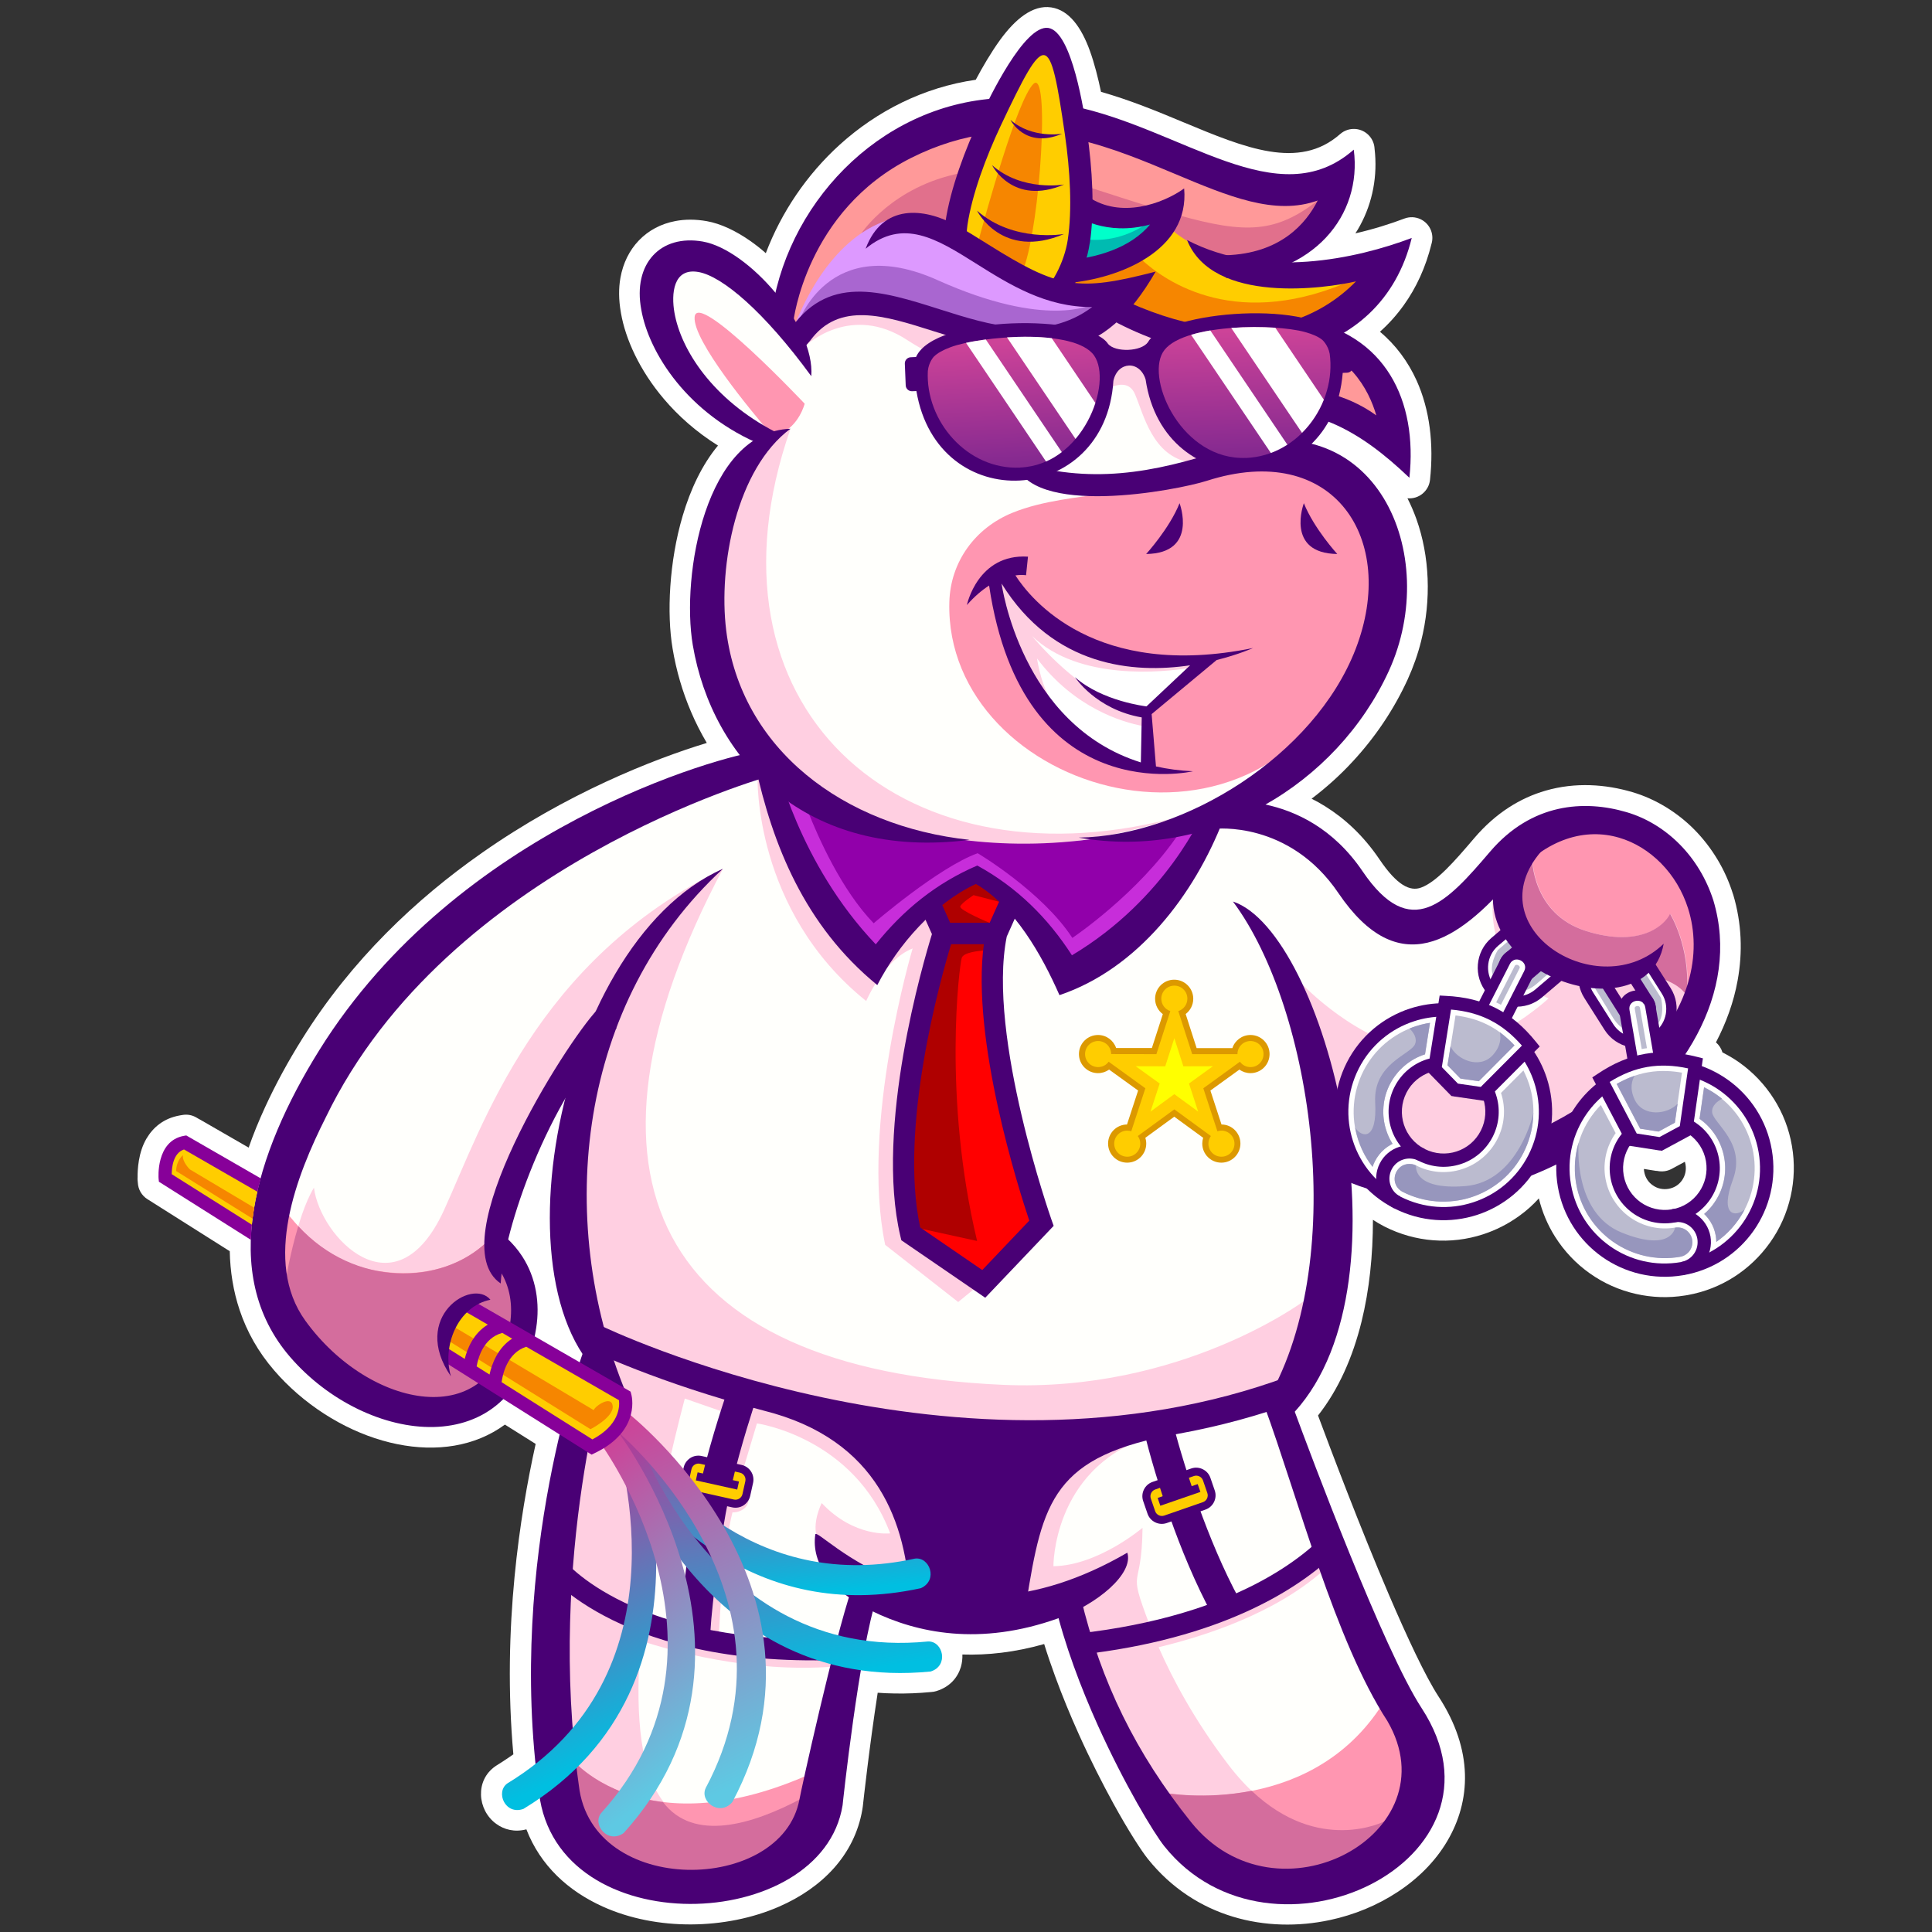 <?xml version="1.0" encoding="UTF-8"?>
<svg id="Layer_2" xmlns="http://www.w3.org/2000/svg" xmlns:xlink="http://www.w3.org/1999/xlink" viewBox="0 0 240 240">
  <rect x="0" y="0" width="240" height="240" fill="#333333" stroke="none"/>
  <defs>
    <style>
      .cls-1 {
        fill: #f68600;
      }

      .cls-1, .cls-2, .cls-3, .cls-4, .cls-5, .cls-6, .cls-7, .cls-8, .cls-9, .cls-10, .cls-11, .cls-12, .cls-13, .cls-14, .cls-15, .cls-16, .cls-17, .cls-18, .cls-19, .cls-20, .cls-21, .cls-22, .cls-23, .cls-24, .cls-25, .cls-26, .cls-27, .cls-28, .cls-29, .cls-30 {
        fill-rule: evenodd;
      }

      .cls-2 {
        fill: url(#GradientFill_18);
      }

      .cls-3 {
        fill: url(#GradientFill_18-2);
      }

      .cls-4 {
        fill: #d9f;
      }

      .cls-5 {
        fill: url(#GradientFill_16-2);
      }

      .cls-6 {
        fill: red;
      }

      .cls-7 {
        fill: #9100aa;
      }

      .cls-8 {
        fill: #00bbb1;
      }

      .cls-9 {
        fill: url(#GradientFill_2-2);
      }

      .cls-10 {
        fill: url(#GradientFill_16);
      }

      .cls-11 {
        fill: #490075;
      }

      .cls-12 {
        fill: #ff96b1;
      }

      .cls-13 {
        fill: #00ffca;
      }

      .cls-14 {
        fill: #fff;
      }

      .cls-15 {
        fill: #a966d0;
      }

      .cls-16 {
        fill: #e1708c;
      }

      .cls-17 {
        fill: #d46d9d;
      }

      .cls-18 {
        fill: #ffcd00;
      }

      .cls-19 {
        fill: #bbbbcf;
      }

      .cls-20 {
        fill: #9796bd;
      }

      .cls-21 {
        fill: #ffcfe1;
      }

      .cls-22 {
        fill: url(#GradientFill_2);
      }

      .cls-23 {
        fill: #c72dda;
      }

      .cls-24 {
        fill: #fffffc;
      }

      .cls-25 {
        fill: #dc9900;
      }

      .cls-26 {
        fill: #af0000;
      }

      .cls-27 {
        fill: #f99;
      }

      .cls-28 {
        fill: url(#GradientFill_2-3);
      }

      .cls-29 {
        fill: #870099;
      }

      .cls-30 {
        fill: #ff0;
      }
    </style>
    <linearGradient id="GradientFill_16" data-name="GradientFill 16" x1="126.5" y1="57.59" x2="125.69" y2="42.44" gradientUnits="userSpaceOnUse">
      <stop offset="0" stop-color="#842990"/>
      <stop offset="1" stop-color="#cd4398"/>
    </linearGradient>
    <linearGradient id="GradientFill_16-2" data-name="GradientFill 16" x1="154.96" y1="56.55" x2="154.46" y2="41" xlink:href="#GradientFill_16"/>
    <linearGradient id="GradientFill_2" data-name="GradientFill 2" x1="96.52" y1="198.37" x2="94.24" y2="175.24" gradientUnits="userSpaceOnUse">
      <stop offset="0" stop-color="#00bfe1"/>
      <stop offset="1" stop-color="#b93694"/>
    </linearGradient>
    <linearGradient id="GradientFill_2-2" data-name="GradientFill 2" x1="98.96" y1="208.59" x2="94.13" y2="174.52" xlink:href="#GradientFill_2"/>
    <linearGradient id="GradientFill_2-3" data-name="GradientFill 2" x1="78.3" y1="216.9" x2="63.01" y2="183.98" xlink:href="#GradientFill_2"/>
    <linearGradient id="GradientFill_18" data-name="GradientFill 18" x1="87.6" y1="217.92" x2="64.21" y2="187.69" gradientUnits="userSpaceOnUse">
      <stop offset="0" stop-color="#5ec9e3"/>
      <stop offset="1" stop-color="#cd4398"/>
    </linearGradient>
    <linearGradient id="GradientFill_18-2" data-name="GradientFill 18" x1="95.28" y1="219.88" x2="74.93" y2="177.72" xlink:href="#GradientFill_18"/>
  </defs>
  <path class="cls-14" d="M24.82,139.06l6.07,3.5c.58-1.67,1.26-3.33,2.02-4.98,1.34-2.92,2.9-5.77,4.61-8.5,6.15-9.86,14.19-17.42,22.3-23.1,10.53-7.39,21.22-11.63,27.98-13.69-.73-1.24-1.39-2.53-1.95-3.85-1.08-2.52-1.85-5.17-2.3-7.88-.73-4.33-.43-10.79,1.25-16.47.97-3.29,2.41-6.36,4.39-8.74-2.7-1.69-4.93-3.68-6.71-5.78-3.04-3.57-4.79-7.48-5.34-10.67l-.02-.12c-.27-1.54-.28-2.97-.05-4.26.33-1.85,1.12-3.43,2.29-4.65,1.18-1.23,2.73-2.07,4.54-2.41,1.2-.23,2.51-.23,3.88.01,1.75.31,3.63,1.2,5.45,2.48.64.45,1.28.95,1.9,1.5,1.94-5.11,5.11-9.78,9.19-13.48,4.62-4.18,10.41-7.13,16.89-8.06.84-1.58,1.9-3.4,3.03-4.96,1.85-2.54,4.03-4.38,6.35-4.03,2.26.34,3.77,2.56,4.79,5.37.58,1.6,1.04,3.45,1.39,5.12,3.63,1.03,7.03,2.44,10.29,3.8,7.57,3.15,14.3,5.96,19.41,1.45,1.07-.94,2.7-.84,3.64.23.4.45.61,1.01.64,1.56.4,3.39-.24,6.69-1.79,9.55-.18.34-.38.67-.59.99,2.27-.52,4.34-1.18,6.09-1.84,1.33-.5,2.81.17,3.31,1.5.2.54.21,1.1.06,1.62-.72,2.93-1.9,5.48-3.45,7.64-.88,1.23-1.87,2.33-2.96,3.3,1.99,1.67,3.49,3.72,4.55,6.05,1.64,3.63,2.15,7.9,1.67,12.35-.15,1.4-1.4,2.42-2.8,2.29.42.83.79,1.69,1.11,2.58,1.64,4.61,1.88,10.01.58,15.18-.4,1.6-.96,3.19-1.67,4.75-1.71,3.73-4.01,7.14-6.77,10.13-1.57,1.71-3.3,3.27-5.16,4.68.57.28,1.14.6,1.71.96,2.36,1.47,4.7,3.58,6.74,6.6,2.16,3.19,3.77,3.99,5.15,3.48,1.92-.7,4.16-3.27,6.61-6.15,2.69-3.15,5.74-4.99,8.85-5.89,3.73-1.08,7.49-.79,10.78.18h0c1.44.42,2.83,1.05,4.14,1.84,1.31.8,2.53,1.76,3.6,2.85,1.07,1.09,2.03,2.33,2.84,3.68.79,1.31,1.44,2.75,1.92,4.28v.04s.02,0,.02,0c1.08,3.6,1.2,7.21.56,10.72-.48,2.65-1.41,5.23-2.69,7.68.39.33.67.77.81,1.25l.24.12c.66.35,1.28.72,1.83,1.11,1.71,1.21,3.18,2.75,4.32,4.55,1.1,1.73,1.88,3.71,2.24,5.84.37,2.13.29,4.25-.16,6.25-.47,2.08-1.34,4.03-2.55,5.73-1.21,1.71-2.74,3.18-4.52,4.31-1.7,1.08-3.63,1.85-5.73,2.23-.1.02-.2.04-.31.05-2.08.34-4.14.25-6.1-.19-2.08-.47-4.03-1.34-5.73-2.55-1.71-1.2-3.18-2.75-4.32-4.55-.91-1.44-1.6-3.05-2.02-4.77-.74.82-1.56,1.55-2.44,2.18-1.37.99-2.88,1.76-4.48,2.28-1.99.65-4.11.91-6.22.74h-.01c-2.04-.16-4.09-.72-6.02-1.7l-.13-.07c-.45-.23-.88-.49-1.31-.77,0,4.39-.44,8.7-1.42,12.67-1.09,4.4-2.84,8.39-5.4,11.64,1.61,4.33,5.23,13.91,8.79,22.23,2.29,5.34,4.54,10.16,6.18,12.68,4.36,6.68,4.04,13,1.04,18.03-1.47,2.47-3.6,4.6-6.14,6.26-2.49,1.64-5.38,2.84-8.41,3.48-7.82,1.67-16.72-.25-22.61-7.61-.82-1.03-2.43-3.52-4.25-6.83-1.36-2.48-2.89-5.47-4.34-8.7-1.02-2.26-2.01-4.66-2.9-7.09-.49-1.34-.96-2.7-1.38-4.06-3.66,1.04-7.05,1.4-10.16,1.3.02.51-.04,1.04-.19,1.56-.4,1.31-1.36,2.46-3.03,2.98-.22.07-.44.11-.66.12-1.57.15-3.09.21-4.57.18-.71-.01-1.4-.04-2.07-.09-1.02,6.58-1.75,13.22-1.85,14.12l-.06.4c-.97,5.67-5.03,9.73-10.32,12.04-3.31,1.45-7.12,2.2-10.93,2.22-3.82.02-7.66-.71-11-2.22-4.26-1.92-7.75-5.09-9.48-9.59-1.46.38-2.76.04-3.76-.69-.59-.43-1.05-.99-1.37-1.61-.31-.61-.49-1.29-.51-1.97-.04-1.35.51-2.69,1.8-3.58l.12-.08c.54-.33,1.1-.7,1.67-1.09l.43-.3c-.7-7.83-.5-15.33.15-22.07.61-6.32,1.61-11.93,2.62-16.49l-3.82-2.4c-3.74,2.75-8.53,3.41-13.37,2.43-4.96-1-10-3.75-13.94-7.7-.46-.47-.92-.95-1.35-1.46-2-2.31-3.4-4.83-4.29-7.49-.79-2.35-1.18-4.81-1.23-7.32l-10.22-6.46c-.74-.46-1.16-1.24-1.2-2.05l-.03-.3c-.01-.12-.01-.23,0-.35-.01-.93.08-3.1,1.11-4.84.81-1.36,2.1-2.51,4.15-2.87l.3-.05c.62-.11,1.23.01,1.74.31l.39.23h0ZM205.78,145.46l-1.57-.25c0,.12.02.23.04.35.06.36.19.68.36.95.18.29.42.54.7.73.28.2.6.35.94.42.32.07.67.08,1.02.02.35-.06.68-.19.95-.36.29-.18.53-.42.73-.7h0c.2-.29.34-.61.41-.94.07-.32.08-.67.02-1.03-.02-.11-.05-.22-.08-.33l-1.65.89c-.56.3-1.19.37-1.77.25l-.11-.02Z"/>
  <g>
    <path class="cls-27" d="M143.72,30.68c1.92-1.66,3.17-3.86,3.09-6.67-1.48.95-3.52,1.82-5.67,2.07-1.87.22-3.82,0-5.59-1.02l-.16-.09v-.19c-.01-1.12-.06-2.27-.14-3.43-.09-1.23-.21-2.45-.36-3.64l-.06-.49.47.13c1.91.51,3.77,1.15,5.57,1.83,1.78.68,3.52,1.41,5.2,2.11,3.31,1.39,6.41,2.69,9.33,3.41,2.89.71,5.61.84,8.19-.09l.78-.28-.37.74c-.73,1.45-1.91,3.13-3.76,4.48-1.85,1.35-4.37,2.36-7.79,2.49h-.05s-.05-.01-.05-.01c-.88-.23-1.75-.5-2.6-.83-.53-.2-1.06-.43-1.58-.67.37.68.84,1.27,1.38,1.79.83.79,1.82,1.4,2.93,1.86l.12.05c2.1.86,4.57,1.2,6.96,1.26,3.73.1,7.25-.49,8.85-.87l1.1-.26-.79.81c-1.99,2.03-5.17,4.41-9.79,5.46-4.6,1.04-10.6.76-18.24-2.52l-.4-.17.28-.34c.47-.58.93-1.2,1.39-1.87.32-.47.63-.97.95-1.49-1.89.48-3.49.83-4.91,1.05-1.63.25-3.05.32-4.42.18l-.57-.06.49-.67.14-.02c3.46-.45,7.44-1.73,10.13-4.05h0ZM106.98,36.56c2.98.06,6.27,1.1,9.7,2.19,3.12.99,6.38,2.02,9.63,2.26,3.28.24,6.52-.35,9.56-2.61l.81-.6h-1.01c-2.82.03-5.36-.66-7.7-1.68-2.36-1.03-4.53-2.39-6.6-3.69-2.43-1.52-4.7-2.95-6.99-3.52-2-.5-3.99-.34-6.05.99.89-1.66,2.11-2.56,3.48-2.92,1.57-.42,3.34-.15,5,.47.18.07.35.14.53.21l.39.16.07-.42c.24-1.51.64-3.13,1.15-4.79.56-1.82,1.26-3.69,2.03-5.49l.25-.58-.62.13c-1.22.25-2.46.59-3.72,1.03-1.26.44-2.54.98-3.84,1.63-5.99,3-9.59,7.48-11.74,11.49-2.15,4.01-2.84,7.56-3.02,8.69l-.02.12.54.94.3-.37c2.26-2.78,4.93-3.68,7.86-3.63Z"/>
    <path class="cls-16" d="M143.72,30.68c1.25-1.08,2.21-2.38,2.71-3.94,8.37,2.35,12.1,2.16,17.26-1.82.2-.15.39-.29.58-.42l-.29.57c-.73,1.45-1.91,3.13-3.76,4.48-1.85,1.35-4.37,2.36-7.79,2.49h-.05s-.05-.01-.05-.01c-.88-.23-1.75-.5-2.6-.83-.53-.2-1.06-.43-1.58-.67.37.68.84,1.27,1.38,1.79.83.79,1.82,1.4,2.93,1.86l.12.05c2.1.86,4.57,1.2,6.96,1.26,2.66.07,5.21-.21,7.03-.51-3.41,2.1-6.89,4.09-8.06,4.19-.94.08-8.14-1.27-16.87-3.02.1-.14.19-.27.29-.42.32-.47.63-.97.95-1.49-1.89.48-3.49.83-4.91,1.05l-.32.05-3.43-.7c3.31-.52,6.99-1.78,9.52-3.97h0ZM142.98,25.72c-2.23-.69-4.75-1.51-7.63-2.44.02.5.03,1,.04,1.49v.19s.16.09.16.09c1.77,1.02,3.72,1.25,5.59,1.02.63-.07,1.24-.2,1.84-.37h0ZM107.02,28.96s3.84-5.8,12.29-7.45c-.12.36-.24.73-.35,1.09-.51,1.66-.91,3.28-1.15,4.79l-.07.42-.39-.16c-.17-.07-.35-.14-.53-.21-1.66-.62-3.43-.89-5-.47-1.2.32-2.29,1.05-3.14,2.34l-1.67-.35h0ZM120.31,31.77c-2.04-1.26-3.98-2.38-5.93-2.86-1.73-.43-3.45-.37-5.22.51,2.33.49,6.36,1.35,11.15,2.35Z"/>
    <path class="cls-24" d="M112.54,131.05c-1.24,7.23-1.96,15.72-.37,22.44l.09.37,10.09,6.91,8.17-8.58c-.07-.19-.15-.39-.2-.57-.13-.36-8.05-23.02-5.57-35.33v-.04c.43-.91.83-1.83,1.24-2.75l.34.41c1.18,1.46,2.24,3.07,3.17,4.71.87,1.54,1.64,3.1,2.3,4.59,4.21-1.48,7.89-4.07,11.01-7.31,3.62-3.76,6.46-8.38,8.42-13.11l.08-.2h.22c1.09-.03,3.53.05,6.35,1.12,2.82,1.07,6.03,3.13,8.67,7.03,3.19,4.71,6.35,6.43,9.45,6.22,3.12-.22,6.21-2.4,9.24-5.46l.55-.56v.79c.07,3.96,2.94,7.17,6.53,9.02,1.59.82,3.32,1.37,5,1.6,1.68.23,3.31.15,4.73-.3,1.88-.6,3.38-1.85,4.05-3.88-3.1,2.46-7.03,2.71-10.36,1.57-1.43-.49-2.75-1.23-3.84-2.17-1.1-.94-1.98-2.08-2.52-3.34-1.08-2.53-.8-5.56,1.73-8.57l.03-.03.04-.03c1.63-1.13,3.3-1.81,4.94-2.12,1.74-.32,3.46-.22,5.06.24h.06c.99.31,1.95.73,2.84,1.28.9.55,1.75,1.22,2.51,2,.77.78,1.46,1.68,2.05,2.65.57.95,1.04,1.99,1.39,3.09.95,3,1.01,6.48-.21,10.1-1.07,3.17-3.12,6.44-6.41,9.59-2.52,2.41-5.98,4.99-9.92,7.1-3.33,1.78-7,3.23-10.73,3.96-2.84.55-5.72.69-8.51.22-2.53-.42-4.98-1.33-7.25-2.85l-.12-.08-.02-.14c-1.09-7.07-3.14-13.8-5.67-18.96-2.12-4.33-4.56-7.54-7.04-8.91,4.62,6.76,7.99,17.49,9.03,28.7.99,10.6-.09,21.63-4.15,30.13l-.06.12-.13.05c-19.37,6.8-39.34,5.61-54.97,2.49-15.63-3.12-26.93-8.17-28.97-9.12l-.14-.07-.04-.15c-1.64-6.22-2.35-12.68-2.09-19.07.25-6.2,1.43-12.32,3.58-18.09l.08-.21c1.42-3.78,3.26-7.41,5.54-10.8,1.79-2.68,3.85-5.2,6.18-7.55-2.42,1.38-4.64,3.27-6.66,5.53-2.76,3.1-5.13,6.89-7.04,11.05l-.02.05-.03.04c-.73.82-1.79,2.22-3,3.99-2.8,4.13-6.4,10.28-8.64,15.99-2.19,5.56-3.09,10.68-.68,12.94l.07-.65.12-.97.49.85c.56.95.91,1.99,1.09,3.05.19,1.12.18,2.28,0,3.43-.41,2.63-1.3,4.67-2.54,6.16-1.57,1.89-3.68,2.9-6.05,3.16-2.34.25-4.94-.24-7.5-1.36-3.62-1.58-7.2-4.43-9.93-8.2-2.72-3.76-2.99-8.37-2.13-12.95.85-4.54,2.83-9.04,4.64-12.64,6.77-14.02,18.48-24,29.39-30.75,10.9-6.74,21-10.27,24.54-11.39l.34-.11.08.34c1.1,4.57,2.65,9.19,4.98,13.53,2.27,4.22,5.28,8.18,9.35,11.57.72-1.34,1.57-2.69,2.53-3.98,1-1.36,2.13-2.66,3.35-3.85l.34-.33,1.04,2.32-.04.12c-.52,1.69-2.3,7.66-3.54,14.91h0ZM108.9,183.86c-2.77-3.97-7.16-7.26-14.05-8.97l-1.49-.4-.1.3c-.23.72-.64,2-1.1,3.56-.31,1.05-.64,2.21-.95,3.41l-.09.33.93.21c.2.05.39.13.55.24.17.12.31.27.42.44.11.17.18.36.22.56.03.2.03.4-.01.6l-.36,1.62c-.04.2-.13.39-.24.55-.12.17-.27.31-.44.41-.17.11-.36.18-.56.22-.2.03-.4.03-.6-.01l-.97-.22-.07.33c-.4,2.05-.87,5.01-1.27,7.96-.37,2.73-.67,5.46-.8,7.46l-.02.29.29.06c2.17.42,4.56.74,7.19.94,2.63.19,5.49.25,8.62.14h.25s.06-.25.06-.25c.26-1,.52-1.95.77-2.83.23-.83.46-1.6.67-2.29l.07-.23-.19-.14c-1.51-1.09-2.62-2.29-3.31-3.58-.61-1.14-.87-2.34-.76-3.57.21.14.52.37.92.66,1.81,1.33,5.32,3.91,10.3,5.52l.48.15-.05-.5c-.41-4.39-1.55-9.02-4.32-12.99h0ZM85.68,193.93c.38-2.82.82-5.59,1.22-7.58l.06-.32-.91-.2c-.2-.04-.39-.13-.55-.24-.17-.12-.31-.27-.42-.44-.11-.17-.18-.36-.22-.56-.03-.2-.03-.4.01-.6l.36-1.62c.05-.2.13-.39.24-.55.12-.17.27-.31.44-.42.17-.11.36-.18.56-.22.2-.03.4-.03.6.01l.98.22.08-.31c.33-1.23.67-2.41.99-3.48.46-1.52.88-2.82,1.16-3.65l.11-.32-.33-.1c-2.62-.78-5-1.57-7.07-2.3-2.76-.98-5-1.87-6.62-2.55l-.67-.28.23.69c.23.68.47,1.36.73,2.04.15.4.3.79.46,1.19-.21-.12-.43-.25-.63-.39-.46-.3-.9-.63-1.31-.99l-.4-.35-.13.52c-.63,2.45-1.57,6.46-2.4,11.6-.57,3.57-1.1,7.67-1.43,12.16v.16s.11.11.11.11c.94.85,2.46,2.05,4.67,3.28,2.21,1.23,5.12,2.5,8.84,3.51l.39.1.03-.4c.15-2.18.46-4.98.83-7.73h0ZM138.71,195.93c-.98,1.21-2.53,2.42-4.33,3.41l-.22.12.06.24c.13.51.27,1.04.42,1.58.15.54.3,1.06.45,1.55l.08.27.28-.04c2.91-.38,5.57-.87,7.99-1.45,2.43-.58,4.63-1.23,6.61-1.94l.35-.13-.17-.33c-.81-1.59-1.57-3.23-2.27-4.86-.8-1.87-1.51-3.72-2.14-5.47l-.11-.31-.88.31c-.2.07-.4.09-.59.08-.2-.01-.4-.07-.58-.15-.18-.09-.34-.21-.48-.36-.13-.15-.24-.32-.3-.52l-.54-1.57c-.07-.2-.09-.4-.08-.59.01-.2.07-.4.15-.58.09-.18.21-.35.36-.48.15-.13.32-.24.52-.3l.94-.32-.09-.3c-.32-1.05-.61-2.01-.84-2.84-.24-.83-.42-1.54-.56-2.08l-.08-.32-.32.08c-5.76,1.46-9.06,3.55-11.15,6.64-2.08,3.07-2.92,7.08-3.8,12.39l-.08.47.47-.09c1.9-.37,3.89-.94,5.97-1.74,1.95-.75,3.97-1.7,6.07-2.89.04.76-.37,1.64-1.09,2.53h0ZM149.03,187.44l-.32.11.12.31c.64,1.74,1.36,3.59,2.17,5.45.7,1.61,1.45,3.22,2.27,4.77l.14.27.28-.12c2.15-.96,3.99-1.96,5.55-2.95,1.57-.99,2.86-1.97,3.91-2.88l.17-.15-.07-.21c-.8-2.35-1.58-4.75-2.34-7.07-1.12-3.42-2.19-6.71-3.26-9.69l-.11-.3-.3.1c-1.83.58-3.65,1.09-5.47,1.53-1.83.45-3.65.84-5.46,1.16l-.65.12.1.35c.16.58.37,1.33.63,2.2.21.71.45,1.48.7,2.28l.1.32.92-.32c.2-.07.4-.09.6-.08.2.01.4.07.58.15.18.09.35.21.48.36.13.15.24.32.3.52l.54,1.57c.07.2.09.4.08.6-.01.2-.07.4-.15.58-.09.18-.21.35-.36.48-.15.13-.32.24-.52.31l-.62.22h0ZM153.44,200.46c4.48-1.89,7.8-4.02,10.18-5.93l.36-.29.15.44c1.24,3.55,2.55,7.05,3.96,10.29,1.4,3.22,2.9,6.18,4.52,8.66h0c2.56,4.42,2.21,8.63.17,11.96-1.06,1.73-2.57,3.22-4.37,4.36-1.79,1.14-3.86,1.95-6.04,2.31-5.05.85-10.67-.65-14.72-5.71-2.64-3.3-4.92-6.66-6.87-10.15-1.95-3.5-3.57-7.13-4.89-10.97l-.13-.38.4-.05c7.1-.97,12.77-2.62,17.26-4.51h0ZM82.19,203.31c5.25,1.65,12.18,2.82,21.12,2.59h.43s-.11.41-.11.41c-.75,2.97-1.5,6.1-2.14,8.86-1.04,4.48-1.81,8.03-1.87,8.42h0c-.7,3.77-3.52,6.41-7.13,7.82-2.22.87-4.74,1.28-7.24,1.2-2.5-.08-4.99-.64-7.15-1.71-3.44-1.7-6.04-4.69-6.54-9.04-.55-3.96-.88-7.86-1.04-11.63-.17-4.23-.12-8.29.07-12.11l.03-.62.49.37c2.23,1.67,5.8,3.8,11.04,5.44Z"/>
    <path class="cls-21" d="M86.21,169.57l-11.48-4.48c-5.2-19.53-1.24-41.31,13.25-55.87-9.14,5.24-13.23,16.09-13.75,16.66-4.31,4.8-18.22,27.39-12.32,32.91l.19-1.63c1.43,2.45,2.06,4.32,1.59,7.33-2.17,13.96-17.88,11.03-26.03-.24-1.12-1.55-1.83-3.25-2.21-5.03,0-.04,1.34-8.09,3.55-11.68.75,6.11,10.1,16.01,16.15,2.8,4.82-10.53,11.36-30.97,34.65-42.41-20.27,38.2-8.26,62.2,34.8,64.1,22.05.97,37.32-10.37,37.32-10.37l.12.99c-.05,1.01-2.56,8.9-3.22,9.13-24.44,8.59-51.5,4.87-72.61-2.21h0ZM112.54,131.05c1.25-7.25,3.02-13.22,3.54-14.91l.04-.12-1.04-2.32-.34.33c-1.22,1.19-2.34,2.49-3.35,3.85-.96,1.3-1.81,2.64-2.53,3.98-4.07-3.39-7.08-7.35-9.35-11.57-2.33-4.34-3.88-8.96-4.98-13.53l-.08-.34-.34.11s-.54,16.56,13.49,27.82c0,0,2.19-5.14,5.77-6.53,0,0-6.53,21.93-3.41,36.82l9.07,7.1,2.15-1.76-8.92-6.11-.09-.37c-1.59-6.72-.87-15.21.37-22.44h0ZM143.94,204.62c5.69-1.36,14.36-4.16,20.38-9.46l-.86-1.48s-9.37,7-22.44,9.59l-1.21,1.03-4.02.72c2.77,8.08,6.51,14.78,11.89,21.51,6.82,8.53,18.83,7.16,24.29.24l-.05-.48s-10.04,5.13-19.33-7.07c-4.19-5.5-6.92-10.62-8.66-14.59h0ZM99.67,223.37c-2.56,12.72-26.31,12.47-28.09-1.52-1.15-9-1.38-15.54-.93-24.36,9.06,6.81,20.86,8.72,33.09,8.39l-.29,1.16c-10.35.78-20.2-2.02-23.88-3.23-1.2,16.03,1.21,29.62,20.1,19.55h0ZM85.06,173.73l4.78,1.66.57-1.74-14.7-5.23,1.42,3.92-2.34-1.73c-1.87,7.22-3.32,15.51-3.97,24.44,2.37,2.15,5.45,3.97,9.07,5.39,1.1-10.3,3.65-20.91,5.18-26.72h0ZM89.3,203.02c.1-1.97.59-10.92,1.69-15.15.43.06,2.45-.27,1.94-2.37-.42,1.9-1.7,1.49-2.87,1.23l-2.15,16.04,1.39.26h0ZM92.36,182.4l1.67-5.58s12.06,1.69,16.55,13.66c0,0-4.44.55-8.5-3.76-.07.12-1.28,2.54-.52,4.45v-.16c3.04,1.97,5.16,4.22,11.71,6.34-1.05-11.22-5.85-19.22-18.41-22.46l-1.49-.4-2.24,7.6,1.23.31h0ZM142.78,201.78c-2.84-7.51-.94-3.82-.85-11.99,0,0-5.53,4.7-11.07,4.77,0,0-.11-11.84,11.47-15.94-11.75,2.97-13.22,8.59-15.02,19.5,4.47-.88,8.31-2.34,12.5-4.73.14,2.33-3.53,4.9-5.64,6.07l1.01,3.65,7.61-1.33Z"/>
    <path class="cls-12" d="M60.48,154.27c-.07,1.93.35,3.51,1.43,4.52l.07-.65.12-.97.49.85c.56.95.91,1.99,1.09,3.05.19,1.12.18,2.28,0,3.43-.41,2.63-1.3,4.67-2.54,6.16-1.57,1.89-3.68,2.9-6.05,3.16-2.34.25-4.94-.24-7.5-1.36-3.62-1.58-7.2-4.43-9.93-8.2-2.72-3.76-2.99-8.37-2.13-12.95.04-.21.08-.43.13-.64,2.38,3.1,5.98,6.3,11.03,7.17,7.44,1.28,11.84-1.7,13.79-3.56Z"/>
    <path class="cls-17" d="M60.48,154.27c-.05,1.61.2,3.37,1.43,4.52l.19-1.63c1.43,2.45,2.06,4.32,1.59,7.33-2.53,16.28-22.06,8.49-27.2-2.21l-1.04-3.06s.58-3.51,1.6-6.9c7.05,7.63,17.82,7.33,23.43,1.95Z"/>
    <path class="cls-12" d="M204.08,121.01c.9-.69,1.6-1.62,2.01-2.84-3.1,2.46-7.03,2.71-10.36,1.57-1.43-.49-2.75-1.23-3.84-2.17-1.1-.94-1.98-2.08-2.52-3.34-1.08-2.53-.8-5.56,1.73-8.57l.03-.03.04-.03c1.63-1.13,3.3-1.81,4.94-2.12,1.74-.32,3.46-.22,5.06.24h.06c.99.31,1.95.73,2.84,1.28.9.55,1.75,1.22,2.51,2,.77.78,1.46,1.68,2.05,2.65.57.95,1.04,1.99,1.39,3.09.95,3,1.01,6.48-.21,10.1-.09.26-.18.51-.28.77-1.17-1.72-3.8-2.36-5.44-2.6Z"/>
    <path class="cls-21" d="M185.77,110.97v.77c.07,3.96,2.94,7.17,6.53,9.02,1.59.82,3.32,1.37,5,1.6,1.68.23,3.31.15,4.73-.3,1.88-.6,3.38-1.85,4.05-3.88-3.1,2.46-7.03,2.71-10.36,1.57-1.43-.49-2.75-1.23-3.84-2.17-1.1-.94-1.98-2.08-2.52-3.34-.96-2.27-.84-4.93,1.01-7.61,0,0-.04,6.9,6.7,9.03,6.75,2.13,9.79-.74,10.44-2.13,0,0,2.51,4,2.1,9.85-1.11,3.01-3.12,6.09-6.23,9.07-2.52,2.41-5.98,4.99-9.92,7.1-3.33,1.78-7,3.23-10.73,3.96-2.84.55-5.72.69-8.51.22-2.53-.42-4.98-1.33-7.25-2.85l-.12-.08-.02-.14c-.96-6.18-2.64-12.09-4.73-16.93l-.28-1.42s6.85,7.25,14.75,8.22c7.9.97,15.8-6.51,15.8-6.51,0,0-7.71-2.87-6.91-12.73l.31-.3Z"/>
    <path class="cls-17" d="M204.08,121.01c.07-.05.14-.11.21-.17l.03-.03.02-.02.06-.05.05-.05.1-.1h0s.03-.04.03-.04l.04-.04.04-.04c.06-.06.12-.12.17-.18l.02-.03.09-.1.02-.02.02-.03.04-.05.02-.03.04-.05h0s.05-.06.05-.06v-.02s.05-.05.05-.05l.02-.03.03-.04.02-.02.03-.04.02-.03.03-.05v-.02c.09-.12.16-.24.23-.36l.03-.06c.07-.12.13-.24.19-.37l.02-.03.06-.13.04-.09v-.02s.02-.03.02-.03v-.03s.05-.09.05-.09v-.03s.02-.03.02-.03l.02-.07v-.03s.04-.08.04-.08c-3.1,2.46-7.03,2.71-10.36,1.57-1.43-.49-2.75-1.23-3.84-2.17-1.1-.94-1.98-2.08-2.52-3.34l-.07-.17-.03-.06v-.03s-.04-.09-.04-.09v-.03s-.04-.09-.04-.09v-.03s-.05-.11-.05-.11l-.03-.09-.02-.05v-.05s-.03-.07-.03-.07c-.03-.12-.07-.24-.09-.35v-.04s-.03-.08-.03-.08v-.05s-.03-.08-.03-.08v-.03s-.02-.08-.02-.08v-.06s-.02-.06-.02-.06v-.07s-.02-.05-.02-.05v-.08s-.01-.01-.01-.01v-.1c-.02-.08-.03-.17-.04-.25v-.19s-.02-.04-.02-.04v-.1s0,0,0,0v-.11s0-.03,0-.03v-.08s0-.06,0-.06v-.08s0,0,0,0c0-.13,0-.26.01-.4l.02-.22v-.1s.01,0,.01,0v-.11s.01,0,.01,0c0-.08.02-.15.03-.23v-.05s.02-.08.02-.08v-.03c.03-.15.07-.3.1-.45h0s.02-.1.02-.1v-.05s.03-.07.03-.07v-.04s.04-.1.04-.1v-.02s.08-.23.08-.23l.02-.05c.08-.23.17-.46.27-.69v-.02s.06-.11.06-.11h0c.15-.34.33-.67.53-1h0c.08-.14.15-.26.24-.38h0s.09-.13.09-.13c0,0-.04,6.9,6.7,9.03,6.75,2.13,9.79-.74,10.44-2.13,0,0,2.51,4,2.1,9.85h0s0,.02,0,.02h0s0,.02,0,.02v.02s0,0,0,0v.02s-.01,0-.01,0v.02s0,0,0,0v.03s-.02.03-.02.03l-.03.09c-1.17-1.72-3.8-2.36-5.44-2.6Z"/>
    <path class="cls-6" d="M114.41,131.8c1.13-6.73,2.77-12.44,3.42-14.6l.07-.24h4.71l-.05.37c-.58,4.29-.16,9.49.67,14.55,1.44,8.77,4.11,17.13,4.95,19.64l.06.19c-2.05,2.17-4.12,4.32-6.17,6.49-2.69-1.84-5.37-3.67-8.06-5.52l-.03-.13c-1.35-6.25-.71-14.01.42-20.75h0ZM122.94,114.97h-5.12l-1.18-2.63.2-.16c.68-.54,1.38-1.04,2.11-1.49.7-.44,1.42-.83,2.14-1.17l.16-.07.15.09c.53.31,1.03.65,1.52,1.03.49.38.96.78,1.42,1.22l.17.16-1.36,3.03h-.21Z"/>
    <path class="cls-26" d="M114.41,131.8c1.13-6.73,2.77-12.44,3.42-14.6l.07-.24h4.71l-.05.37c-.03.24-.06.49-.09.73-.94.05-2.78.25-3,.93-.29.92-2.38,17.27,1.91,35.17l-7.39-1.62c-1.35-6.25-.71-14.01.42-20.75h0ZM124.11,112.02l-3.17-.82s-1.44.92-1.65,1.39c-.2.46,3.64,2.05,3.64,2.05v.33s0,0,0,0h-5.12l-1.18-2.63.2-.16c.68-.54,1.38-1.04,2.11-1.49.7-.44,1.42-.83,2.14-1.17l.16-.07.15.09c.53.31,1.03.65,1.52,1.03.33.25.65.52.96.8l.23.66Z"/>
    <path class="cls-4" d="M106.98,36.56c-2.93-.06-5.6.85-7.86,3.63l-.3.37-.09-.16c1.04-2.73,5.11-12.01,13.1-13.43-1.37.37-2.59,1.26-3.48,2.92,2.06-1.32,4.04-1.48,6.05-.99,2.28.57,4.56,2,6.99,3.52,2.07,1.3,4.24,2.67,6.6,3.69,2.34,1.02,4.88,1.71,7.7,1.69h1.01s-.06.03-.06.03c-1.31.7-3.17,1.68-5.18,2.73-1.69.46-3.41.56-5.14.44-3.25-.23-6.5-1.27-9.63-2.26-3.43-1.09-6.72-2.14-9.7-2.19Z"/>
    <path class="cls-15" d="M106.98,36.56c-2.93-.06-5.6.85-7.86,3.63,0,0,3.79-11.48,17.35-5.39s19.21,3.01,19.21,3.01c0,0,.01.19.02.53-1.2.63-2.67,1.41-4.24,2.23-1.69.46-3.41.56-5.14.44-3.25-.23-6.5-1.27-9.63-2.26-3.43-1.09-6.72-2.14-9.7-2.19Z"/>
    <path class="cls-24" d="M125.04,22.13c.97.77,2.43,1.45,4.48,1.2-1.3-.09-2.92-.4-4.48-1.2Z"/>
    <path class="cls-18" d="M133.13,28.57l1.81-.31-1.86.79c-.03.28-.07.55-.11.81-.12.82-.36,1.69-.66,2.51-.32.86-.71,1.69-1.14,2.39l-.14.22-.25-.08c-1.16-.37-2.36-.9-3.71-1.62-1.34-.71-2.82-1.6-4.55-2.69l-.03-.02c-.87-.55-1.73-1.09-2.57-1.58l-.18-.1.05-.6.05-.39c.14-.9.33-1.85.58-2.83l-.15-.3.19.16c.24-.92.53-1.87.85-2.82.3-.9.63-1.8.99-2.7l-.15-.3.2.18c.52-1.32,1.1-2.63,1.69-3.88l.66-1.39-.29-.56.39.35c1.04-2.18,1.89-3.87,2.59-5.05.94-1.58,1.68-2.33,2.36-2.23.68.1,1.17,1.04,1.6,2.83.38,1.57.74,3.84,1.18,6.82l2.23-.4-2.15.91v.02c.27,1.85.48,3.79.59,5.7l1.87-.34-1.85.78.04,1.06c.04,1.63,0,3.21-.13,4.67Z"/>
    <path class="cls-1" d="M127.17,33.33l-.1-.05c-1.34-.71-2.82-1.6-4.55-2.69l-.03-.02-.96-.6c.94-3.47,4.82-17.54,6.84-19.54,2.07-2.04.88,17.21-1.2,22.9Z"/>
    <path class="cls-24" d="M129.6,29.53c-1.8-.06-4.26-.44-6.57-1.77,1.23,1.17,3.36,2.39,6.57,1.77Z"/>
    <path class="cls-18" d="M143.72,30.68c.72-.62,1.35-1.32,1.84-2.1.66.53,2.11,1.6,4.2,2.63h-.02c-.53-.21-1.06-.43-1.58-.68.37.68.84,1.27,1.38,1.79.83.79,1.82,1.4,2.93,1.86l.12.05c2.1.86,4.57,1.2,6.96,1.26,3.73.1,7.25-.49,8.85-.87l1.1-.26-.79.81c-1.99,2.03-5.17,4.41-9.79,5.46-4.6,1.04-10.6.76-18.24-2.52l-.4-.17.28-.34c.47-.58.93-1.2,1.39-1.87.32-.47.63-.97.95-1.49-1.89.48-3.49.83-4.91,1.05-1.63.25-3.05.32-4.42.18l-.57-.06.49-.67.14-.02c3.46-.45,7.44-1.73,10.13-4.05Z"/>
    <path class="cls-1" d="M168.38,34.63l1.1-.26-.79.81c-1.99,2.03-5.17,4.41-9.79,5.46-4.6,1.04-10.6.76-18.24-2.52l-.4-.17.28-.34c.47-.58.93-1.2,1.39-1.87.32-.47.63-.97.95-1.49-1.89.48-3.49.83-4.91,1.05-1.63.25-3.05.32-4.42.18l-.57-.06.49-.67.14-.02c2.66-.35,5.62-1.18,8.07-2.6,3.19,2.97,12.16,9.13,26.72,2.49Z"/>
    <path class="cls-13" d="M139.77,30.73c-1.46.77-3.08,1.27-4.7,1.59l-.52.1.14-.52c.08-.28.15-.56.21-.85.06-.29.11-.58.16-.88.06-.39.11-.79.15-1.19.04-.41.08-.83.1-1.26l.03-.43.41.14c.78.27,1.78.51,2.97.58,1.19.07,2.56-.03,4.07-.44l1.01-.28-.67.81c-.92,1.1-2.07,1.97-3.35,2.63Z"/>
    <path class="cls-8" d="M139.77,30.73c-1.46.77-3.08,1.27-4.7,1.59l-.52.1.14-.52c.08-.28.15-.56.21-.85.06-.29.11-.58.16-.88l.06-.41c1.99.17,4.79-.13,7.66-2.2l1.01-.28-.67.81c-.92,1.1-2.07,1.97-3.35,2.63Z"/>
    <path class="cls-27" d="M158.91,43.76c1.5-.22,2.94-.56,4.3-1.04l.11-.04.11.04c2.46.91,4.21,2.38,5.45,3.99,1.24,1.6,1.97,3.34,2.4,4.81l.27.92-.78-.56c-2.66-1.92-5.58-2.81-8.23-3.16-2.66-.35-5.06-.15-6.69.1l-.25.04-.1-.24c-.28-.64-.56-1.32-.83-2.03-.27-.7-.53-1.42-.78-2.14l-.15-.45h.47c1.61.07,3.18-.02,4.69-.23Z"/>
    <path class="cls-12" d="M100.24,220.72c-.35,1.6-.58,2.66-.61,2.86h0c-.7,3.77-3.52,6.41-7.13,7.82-2.22.87-4.74,1.28-7.24,1.2-2.5-.08-4.99-.64-7.15-1.71-3.44-1.7-6.04-4.69-6.54-9.04-.15-1.06-.28-2.12-.4-3.18,0,0,8.78,10.58,28.73,2.03l.33.02h0ZM71.18,218.67h0s0,0,0,0Z"/>
    <path class="cls-17" d="M99.67,223.37l-.04.21h0c-.7,3.77-3.52,6.41-7.13,7.82-2.22.87-4.74,1.28-7.24,1.2-2.5-.08-4.99-.64-7.15-1.71-3.44-1.7-6.04-4.69-6.54-9.04-.15-1.06-.28-2.12-.4-3.18,0,0,3.53,4.25,11.19,5.19,3.78,4.99,11.05,2.85,17.3-.49h0ZM71.18,218.67h0s0,0,0,0Z"/>
    <path class="cls-12" d="M171.59,211.95c.34.58.68,1.13,1.03,1.67h0c2.56,4.42,2.21,8.63.17,11.96-1.06,1.73-2.57,3.22-4.37,4.36-1.79,1.14-3.86,1.95-6.04,2.31-5.05.85-10.67-.65-14.72-5.71-1-1.26-1.96-2.52-2.86-3.8,0,0,17.36,3.19,26.57-10.49.07-.1.14-.2.21-.3Z"/>
    <path class="cls-17" d="M171.73,227.06c-5.88,6.98-17.58,7.66-24.35-.9l-2.56-3.43s4.79.88,10.67-.27c8.36,7.94,16.43,3.82,16.43,3.82l-.19.78Z"/>
    <path class="cls-18" d="M149.54,186.91l-4.81,1.67c-.15.05-.31.07-.47.06-.16,0-.32-.05-.46-.12-.14-.07-.27-.17-.38-.29-.1-.12-.19-.25-.24-.41l-.54-1.57c-.05-.15-.07-.31-.06-.47,0-.16.05-.32.12-.46.07-.14.17-.27.28-.38.12-.1.25-.19.41-.24l.93-.32.54,1.67-.63.22.12.34,4.35-1.51-.12-.34-.75.26-.55-1.67.92-.32c.15-.05.31-.07.47-.06.16.01.32.05.46.12.14.07.27.17.38.28.1.12.19.25.24.41l.54,1.57c.05.15.07.31.06.47,0,.16-.05.32-.12.46-.07.14-.17.27-.28.38-.12.1-.25.19-.41.24h0ZM92.36,186.12c-.09.13-.21.24-.34.33-.13.09-.28.15-.44.17-.15.03-.31.02-.47-.01l-4.97-1.11c-.16-.04-.31-.1-.43-.19-.13-.09-.24-.21-.33-.34-.09-.13-.15-.28-.17-.44-.03-.15-.03-.31,0-.47l.36-1.62c.04-.16.1-.31.19-.43.09-.13.21-.24.35-.33.13-.08.28-.14.44-.17.15-.03.31-.03.47,0l.97.22-.43,1.71-.65-.14-.08.35,4.5,1,.08-.35-.78-.17.42-1.71.94.21c.16.04.31.1.43.19.13.09.24.21.33.35.09.13.15.28.17.44.03.15.02.31-.01.47l-.36,1.62c-.04.16-.1.31-.19.43Z"/>
    <path class="cls-24" d="M154.91,97.16c-5.45,3.71-11.7,6.21-17.59,6.98,1.25.1,2.5.12,3.73.08,2.37-.08,4.7-.41,6.95-.96l.76-.19-.39.67c-1.27,2.17-3.42,5.36-6.63,8.6-2.26,2.28-5.04,4.6-8.42,6.61l-.27.16-.17-.27c-1.49-2.32-3.19-4.42-5.12-6.27-1.89-1.81-4.01-3.39-6.38-4.69-2.45,1.06-4.67,2.4-6.7,3.99-2.07,1.62-3.94,3.51-5.63,5.63l-.24.3-.26-.27c-2.51-2.63-4.55-5.43-6.2-8.13-2.2-3.6-3.72-7.04-4.7-9.69l-.37-.99.86.6c2.88,2,6.26,3.5,10.14,4.32,2.84.6,5.95.83,9.33.62-7.01-1.2-13.31-4.01-18.15-8.18-5.18-4.46-8.68-10.49-9.58-17.76-.54-4.42-.12-10.02,1.48-15.01,1.21-3.81,3.11-7.28,5.77-9.62-.31.05-.6.11-.89.19l-.13.03-.12-.06c-3.57-1.88-6.33-4.2-8.35-6.61-2.4-2.85-3.76-5.84-4.19-8.38-.16-.91-.22-1.98-.05-2.92.11-.61.31-1.18.65-1.62.35-.46.85-.79,1.51-.91.37-.06.79-.06,1.27.02,1.61.28,3.81,1.64,6.39,4.02,2.18,2.01,4.64,4.78,7.24,8.26-.02-.28-.05-.56-.1-.85-.11-.66-.29-1.34-.54-2.04l-.33-.92.69.45c3.73-5.41,9.51-3.57,15.84-1.56,5.27,1.67,9.56,2.61,13.2,2.53,3.6-.08,6.57-1.16,9.22-3.53l.17-.15.2.1c1.85.96,3.73,1.76,5.59,2.39,1.9.65,3.79,1.13,5.65,1.44l.2.03.06.2c.67,2.21,1.52,4.36,2.37,6.27.84,1.9,1.7,3.58,2.4,4.88l.21.39-.43.09c-.42.09-.86.2-1.31.32-.44.12-.88.25-1.33.4-4.48,1.47-8.69,2.58-12.96,2.94-4.09.35-8.23.01-12.69-1.32,1.17,2.69,5.25,3.52,9.7,3.53,4.73,0,9.87-.93,12.47-1.6.44-.11.8-.21,1.06-.3,4.89-1.57,9.06-1.49,12.34-.23,1.84.71,3.39,1.79,4.64,3.16,1.24,1.37,2.18,3.03,2.78,4.89,1.24,3.85,1.03,8.6-.86,13.51-2.52,6.51-7.66,12.23-13.8,16.41Z"/>
    <path class="cls-21" d="M114.83,104.34c.91,0,1.84-.01,2.78-.07-7.01-1.2-13.31-4.01-18.15-8.18-5.18-4.46-8.68-10.49-9.58-17.76-.54-4.42-.12-10.02,1.48-15.01,1.21-3.8,3.1-7.26,5.75-9.6l1.09-.46c-11.99,34.35,13.29,57.15,47.32,48.44,0,0-15.16,5.51-30.68,2.64Z"/>
    <path class="cls-21" d="M151.5,47.22c.15.39.31.78.46,1.17.23,2.02.5,6.3-1.09,8.21-1,.31-1.98.61-2.96.87-4.78-.79-5.81-5.95-6.93-8.53-1.17-2.67-4.65.16-4.65.16l.74-2.87,2.57-1.85,11.86,2.84Z"/>
    <path class="cls-12" d="M117.93,74.81c.13-5.01,3.2-9.23,7.86-11.12,3.75-1.53,8.35-1.9,11.28-2.38,4.51-.09,9.23-.96,11.68-1.59.44-.11.8-.21,1.06-.3,4.89-1.57,9.06-1.49,12.34-.23,1.84.71,3.39,1.79,4.64,3.16,1.24,1.37,2.18,3.03,2.78,4.89,1.24,3.85,1.03,8.6-.86,13.51-11.6,30-51.41,17.64-50.78-5.94Z"/>
    <path class="cls-21" d="M100.04,42.27l.15.1c3.73-5.41,9.51-3.57,15.84-1.56,5.27,1.67,9.56,2.61,13.2,2.53,3.6-.08,6.57-1.16,9.22-3.53l.17-.15.2.1c1.85.96,3.73,1.76,5.59,2.39,1.9.65,3.79,1.13,5.65,1.44l.2.03.06.2c.67,2.21,1.52,4.36,2.37,6.27.84,1.9,1.7,3.58,2.4,4.88l.21.39-.43.09c-.42.09-.86.2-1.31.32-.44.12-.88.25-1.33.4-1.59.52-3.16,1-4.7,1.42,4.28-2.58.27-11.16-.78-11.71-1.05-.55-8.76-2.51-8.76-2.51-8.25,4.99-18.23,3.51-25.26-1.11-7.02-4.62-12.54.6-12.54.6l-.14-.58Z"/>
    <path class="cls-12" d="M96.98,53.83l.15-.14c-.31.05-.6.11-.89.19l-.13.03-.12-.06c-.17-.09-.34-.18-.51-.27-1.92-2.24-9.46-11.26-9.19-14.21.31-3.39,13.67,10.78,13.67,10.78,0,0-.71,2.76-3,3.68Z"/>
    <path class="cls-7" d="M144.01,102.58c-2.24.74-4.48,1.27-6.68,1.55,1.25.1,2.5.12,3.73.08,2.37-.08,4.7-.41,6.95-.96l.76-.19-.39.67c-1.27,2.17-3.42,5.36-6.63,8.6-2.26,2.28-5.04,4.6-8.42,6.61l-.27.16-.17-.27c-1.49-2.32-3.19-4.42-5.12-6.27-1.89-1.81-4.01-3.39-6.38-4.69-2.45,1.06-4.67,2.4-6.7,3.99-2.07,1.62-3.94,3.51-5.63,5.63l-.24.3-.26-.27c-2.51-2.63-4.55-5.43-6.2-8.13-2.2-3.6-3.72-7.04-4.7-9.69l-.37-.99.86.6c2.88,2,6.26,3.5,10.14,4.32,2.84.6,5.95.83,9.33.62-2.24-.38-4.42-.93-6.49-1.64,7.95,2.25,19.23,3.55,32.88-.04Z"/>
    <path class="cls-23" d="M146.42,103.6c.53-.1,1.06-.22,1.58-.35l.76-.19-.39.67c-1.27,2.17-3.42,5.36-6.63,8.6-2.26,2.28-5.04,4.6-8.42,6.61l-.27.16-.17-.27c-1.49-2.32-3.19-4.42-5.12-6.27-1.89-1.81-4.01-3.39-6.38-4.69-2.45,1.06-4.67,2.4-6.7,3.99-2.07,1.62-3.94,3.51-5.63,5.63l-.24.3-.26-.27c-2.51-2.63-4.55-5.43-6.2-8.13-2.2-3.6-3.72-7.04-4.7-9.69l-.37-.99.86.6c.7.48,1.42.94,2.18,1.36,1.33,3.39,4.22,9.89,8.21,14.02,0,0,8.05-6.95,12.92-8.7,0,0,7.99,4.74,11.76,10.52,0,0,8.16-5.46,13.2-12.92Z"/>
    <g>
      <g>
        <g>
          <g>
            <path class="cls-11" d="M149.91,59.73c15.75-5.06,23.78,7.22,18.49,20.9-5.12,13.25-21.29,23.23-34.4,23.42,16.45,2.88,32.07-6.64,38.52-20.69,6.61-14.41-1.53-33.72-20.41-27.51-8.91,2.93-16.77,4.39-26.06,1.43,1.82,7.15,20.18,3.63,23.86,2.45Z"/>
            <path class="cls-11" d="M120.44,104.33c-15.67-1.69-28.41-11.24-30.23-26.04-.99-8.06,1.28-20.05,7.98-25.03-10.57.41-13.59,18.24-12.13,26.87,2.41,14.25,14.08,26.8,34.38,24.2Z"/>
            <path class="cls-11" d="M87.33,30.01c-5.31-.94-8.73,2.77-7.67,8.45.92,5.31,5.75,13.05,15.12,16.87l1.56-1.66c-7.82-4.05-11.76-10.22-12.56-14.84-.4-2.29-.18-5.6,2.99-5.04,2.97.53,8.17,4.94,14.01,12.94.48-6.29-7.82-15.72-13.46-16.72Z"/>
            <path class="cls-11" d="M135.38,30.22c.61-4.07.33-9.24-.35-13.87-.33-2.25-1.84-12.44-4.81-12.88-2.97-.44-7.4,8.86-8.37,10.91-2,4.24-3.79,9.09-4.4,13.16-.08.51-.13,1.04-.15,1.56l2.78,1.32c-.04-.84-.01-1.69.1-2.47.57-3.78,2.26-8.36,4.16-12.39,2.8-5.92,4.32-8.86,5.37-8.71,1.05.16,1.64,3.41,2.58,9.89.64,4.41.92,9.28.35,13.06-.41,2.75-2.09,5.97-3.49,6.64,3.65,1.59,5.66-2.49,6.22-6.23Z"/>
            <path class="cls-11" d="M107.53,30.9c4.66-3.85,8.86-1.21,13.67,1.81,4.17,2.62,8.73,5.48,14.48,5.43-5.94,4.41-12.68,2.27-18.89.3-7.39-2.35-14.12-4.48-18.87,2.85l2.02,1.87c.11-.18.58-.68.7-.84,3.6-4.91,9.19-3.13,15.3-1.19,13.98,4.44,21.19,3.75,27.62-7.39-9.7,2.51-12.02,2.14-20.86-3.41-1.38-.87-2.72-1.71-4.05-2.42-3.84-2.05-9.01-2.68-11.12,2.99Z"/>
            <path class="cls-11" d="M133.68,26.82s3.67,2.58,9.18,1.07c-2.49,2.98-6.7,4.14-10.42,4.47l.25,2.8c6.36-.57,15.11-4.02,14.41-11.75-2.71,1.94-7.9,3.74-11.86,1.07l-1.56,2.34Z"/>
            <path class="cls-11" d="M98.56,39.93s1.55-13.75,14.64-20.32c3.29-1.65,6.45-2.57,9.48-2.97l1.37-4.44c-15.06.83-26.65,13.48-28.28,27.38l2.8.35h0ZM133.81,17.31c4.34,1.01,8.38,2.71,12.12,4.28,6.64,2.79,12.45,5.23,17.76,3.32-1.45,2.86-4.63,6.6-11.45,6.8l.09,2.82c10.84-.31,16.91-7.76,15.84-15.94-9.41,8.28-21.26-2.62-34.99-5.43l.62,4.15Z"/>
            <path class="cls-11" d="M168.45,34.95c-4.09,4.18-13.36,9.89-29.87,1.85l-1.23,2.54c16.19,9.1,34.23,5.79,38.02-9.78-6.79,2.57-18.48,5.19-27.91.26,3.21,8.04,17.28,6,21,5.13Z"/>
            <path class="cls-11" d="M159.88,56.39s-4.44-7.09-6.45-14.65l-3.83.71c2.12,7.98,6.76,15.39,6.77,15.41l3.51-1.48Z"/>
            <path class="cls-11" d="M153.97,51.22c8.87-1.29,14.94,2.24,21.11,8.13,1.03-9.53-2.91-17.93-13.39-19.7l-.54,2.76c6.38,1.27,8.86,5.91,9.82,9.19-7.66-5.53-17.32-2.68-17.35-2.67l.35,2.29Z"/>
          </g>
          <path class="cls-11" d="M132.18,29.07s-6.27,1.11-10.81-2.9c0,0,3.08,6.18,10.81,2.9Z"/>
          <path class="cls-11" d="M132.19,22.92s-5.19.92-8.95-2.4c0,0,2.55,5.12,8.95,2.4Z"/>
          <path class="cls-11" d="M131.95,16.61s-3.73.66-6.43-1.72c0,0,1.83,3.68,6.43,1.72Z"/>
        </g>
        <path class="cls-11" d="M96.39,94.56s2.76,12.63,12.4,22.75c3.43-4.29,7.54-7.62,12.61-9.79,4.9,2.68,8.75,6.47,11.76,11.15,11.81-7.04,16.36-17.84,16.37-17.87l2.43,1.04c-3.62,9.34-10.63,18.51-20.35,21.78-2.19-4.99-5.6-11.01-10.38-13.81-5.15,2.39-9.66,7.54-12.25,12.56-9.06-7.4-13.02-17.51-15.15-27.25l2.57-.57Z"/>
        <path class="cls-11" d="M89.8,107.93c-17.91,16.48-21.04,43.31-12.03,65.12-17.38-8.2-9.35-55.68,12.03-65.12Z"/>
        <path class="cls-11" d="M160.84,175.37c1.89,5.12,11,29.53,15.76,36.82,12.36,18.93-18.66,33.79-31.96,17.16-1.29-1.61-4.93-7.63-8.25-14.99-2.13-4.73-4.15-10.06-5.36-15.19l3.22-.76c2.51,10.58,6.9,19.44,13.69,27.92,10.67,13.34,32.51,1.39,24.41-12.53-6.49-9.95-11.06-27.58-15.31-39.23,10.73-17.38,6.09-49.23-3.88-62.58,11.43,3.79,22.6,46.94,7.68,63.38Z"/>
        <path class="cls-11" d="M101.28,190.61c.28-1.17,14.9,16.14,38.76,2.27.8,2.59-3.67,6.39-8.58,8.15-9.74,3.49-17.57,1.83-23.14-.9-4.99-2.45-7.56-5.86-7.04-9.52Z"/>
        <path class="cls-11" d="M75.72,168.52c-.02.07-7.8,24.84-3.81,53.29,1.58,13.88,25.22,13.45,27.4,1.72.15-.93,4.24-19.53,6.53-26.3l3.13,1.05c-2.25,6.69-4.3,25.92-4.3,25.97-2.56,15.98-35.49,17.23-37.71-1.53-4.08-29.2,5.63-55.16,5.65-55.24l3.13,1.05Z"/>
        <path class="cls-11" d="M95.55,96.43c-.12.03-39.98,11.09-55.08,42.37-3.61,7.16-7.85,17.91-2.54,25.26,7.98,11.04,23.31,14.01,25.43.38.35-2.28.01-4.62-1.25-6.58-.39-.6-.85-1.16-1.41-1.66l2.22-2.43c.78.72,1.43,1.49,1.96,2.31,1.73,2.67,2.2,5.83,1.73,8.87-2.66,17.06-21.11,14.58-30.57,3.62-8.95-10.37-4.38-25.29,3.64-38.14,17.19-27.56,49.75-36.54,54.97-37.18l.89,3.18Z"/>
        <path class="cls-11" d="M74.2,125.44l2.39,2.27c-8.66,9.11-14.02,25.07-14.39,31.73-7.56-5.13,8.03-29.83,12-34.01Z"/>
        <path class="cls-11" d="M150.56,99.68s11.44-2.16,18.7,8.55c5.99,8.84,10.46,3.87,15.84-2.43,5.17-6.05,11.7-6.46,16.96-4.91,2.49.73,4.77,2.14,6.63,4.03,1.85,1.88,3.29,4.25,4.15,6.93,6.87,22.96-29.67,46.07-48.7,33.1l1.88-5.18c4.96,3.9,10.88,4.53,16.65,3.4,8.09-1.58,15.87-6.56,20.49-10.97,6.95-6.64,8.29-13.83,6.54-19.35-.69-2.17-1.86-4.09-3.36-5.61-1.48-1.5-3.26-2.61-5.21-3.18h0c-4.09-1.2-8.95,0-13.15,4.91-6.88,8.06-14.27,12.96-21.72,1.97-6.13-9.05-15.32-7.98-15.35-7.98l-.35-3.28Z"/>
        <path class="cls-11" d="M118.15,117.29c-1.31,4.31-6.51,22.79-3.84,35.19l7.71,5.29,5.84-6.14c-1.33-3.97-7.24-22.55-5.64-34.34h-4.08ZM125.06,116.36c-2.48,12.31,5.54,35.1,5.56,35.16l.27.76-8.5,8.93-10.42-7.14-.12-.5c-3.2-13.55,2.87-34.14,3.92-37.53l-1.53-3.42,2.41-1.08,1.38,3.09h4.91l1.38-3.09,2.41,1.08-1.67,3.73Z"/>
      </g>
      <path class="cls-11" d="M69.95,193.69s8.58,11.07,35.07,9.83l.11,2.64c-27.83,1.3-37.21-10.79-37.24-10.83l2.06-1.64h0ZM165.48,189.65c-3.13,3.6-11.83,11.05-31.6,13.28l.31,2.62c17.35-1.96,26.72-7.97,31.29-12.19v-3.72Z"/>
      <path class="cls-11" d="M74.69,164.7c.13.06,44.49,21.53,85.53,6.22l1.15,3.09c-4.98,1.86-10.01,3.19-15,4.1-15.55,2.72-16.86,8.34-18.88,20.99,0,0-11.14,1.44-14.45-.48-.48-9.11-3.73-19.81-18.25-23.41-12.99-3.4-21.45-7.5-21.51-7.52l1.42-2.99Z"/>
      <g>
        <path class="cls-11" d="M143.17,184.09l4.81-1.67c.49-.17,1-.12,1.43.09.43.21.78.58.95,1.07l.54,1.57c.17.49.12,1-.09,1.43-.21.43-.58.78-1.07.95l-4.81,1.67c-.49.17-1,.12-1.43-.09-.43-.21-.78-.58-.95-1.07l-.54-1.57c-.17-.49-.12-1,.09-1.43.21-.43.58-.78,1.07-.95h0ZM148.31,183.36l-4.81,1.67c-.23.08-.4.25-.5.45-.1.21-.12.45-.04.68l.54,1.57c.08.23.25.4.45.5.2.1.45.12.68.04l4.81-1.67c.23-.08.4-.25.5-.45.1-.21.12-.45.04-.68l-.54-1.57c-.08-.23-.25-.4-.45-.5-.21-.1-.45-.12-.68-.04Z"/>
        <polygon class="cls-11" points="143.81 186.08 148.78 184.36 149.12 185.33 144.14 187.05 143.81 186.08"/>
        <path class="cls-11" d="M145.74,176.96s.89,3.54,2.5,8.28c-1.05.35-2.64.87-3.62,1.19-1.67-5.03-2.54-8.75-2.55-8.77l3.66-.7h0ZM148.89,187.08c1.33,3.69,3.05,7.89,5.1,11.66l-3.33,1.99c-2.19-4.04-3.99-8.45-5.35-12.33.76-.27,2.56-.93,3.59-1.32Z"/>
      </g>
      <g>
        <path class="cls-11" d="M87.16,180.87l4.97,1.11c.5.11.91.42,1.17.82.26.4.36.91.25,1.41l-.36,1.62c-.11.5-.42.91-.82,1.17-.4.26-.91.36-1.41.25l-4.97-1.11c-.5-.11-.91-.42-1.17-.82-.26-.4-.36-.91-.25-1.41l.36-1.62c.11-.5.42-.91.82-1.17.4-.26.91-.36,1.41-.25h0ZM91.92,182.94l-4.97-1.11c-.24-.05-.47,0-.66.12-.19.12-.34.32-.39.55l-.36,1.62c-.05.24,0,.47.12.66.12.19.32.34.55.39l4.97,1.11c.24.05.47,0,.66-.12.19-.12.34-.32.39-.55l.36-1.62c.05-.24,0-.47-.12-.66-.12-.19-.32-.34-.55-.39Z"/>
        <polygon class="cls-11" points="86.66 182.9 91.8 184.04 91.58 185.04 86.44 183.9 86.66 182.9"/>
        <path class="cls-11" d="M93.79,174.25s-1.8,5.37-2.91,10.25c-1.08-.26-2.7-.65-3.7-.89,1.22-5.16,3.12-10.67,3.13-10.69l3.49,1.33h0ZM90.46,186.41c-.81,3.84-1.99,12.23-2.23,16.51l-3.75-.5c.25-4.59,1.36-12.76,2.23-16.77.79.16,2.67.55,3.75.76Z"/>
      </g>
    </g>
    <g>
      <path class="cls-14" d="M200.14,127.42l-2.51-3.96c-.2-.32-.36-.67-.45-1.02.75.11,1.48.15,2.2.14l2.16,3.42c.18,1.02.35,2.04.53,3.05l-.61-.36c-.26-.15-.51-.34-.73-.55-.22-.21-.41-.45-.58-.71h0ZM204.95,120.46l1.77,2.79c.46.73.65,1.56.59,2.37-.06.83-.39,1.63-.94,2.27l-.46.53c-.15-.88-.52-2.39-.54-3.15,0-.13-.02-.26-.05-.39-.03-.12-.07-.25-.13-.37v-.02c-.05-.1-.09-.2-.14-.28-.05-.09-.11-.17-.18-.24-.4-.47-.99-1.45-1.52-2.33.59-.31,1.13-.7,1.6-1.18h0ZM212.32,141.64c-.46-.73-1.06-1.35-1.75-1.84-.17-.12-.34-.22-.51-.33l.83-5.82.39.15c.45.18.89.38,1.31.61.43.23.84.49,1.23.77,1.29.91,2.41,2.08,3.27,3.44.83,1.31,1.42,2.8,1.7,4.43.28,1.62.22,3.23-.12,4.74-.35,1.57-1.02,3.05-1.93,4.34-.55.78-1.19,1.49-1.9,2.12-.7.62-1.49,1.16-2.34,1.62l-.71.38.25-.77c.09-.29.15-.59.17-.89.02-.3,0-.61-.05-.91-.09-.51-.27-.98-.53-1.39-.27-.43-.62-.79-1.02-1.08-.2-.13-.4-.26-.59-.39l.41-.28c.33-.22.64-.47.93-.75.28-.28.55-.58.78-.91.49-.7.85-1.49,1.04-2.33.18-.81.21-1.67.06-2.53-.15-.87-.47-1.67-.91-2.37h0ZM199.33,136.05l-.19-.37-.31.27c-.37.32-.71.66-1.03,1.02-.32.36-.63.74-.91,1.13-.91,1.29-1.58,2.77-1.93,4.34-.34,1.51-.4,3.12-.12,4.74.28,1.62.87,3.12,1.7,4.43.86,1.36,1.98,2.53,3.27,3.44,1.29.91,2.77,1.58,4.34,1.93,1.51.34,3.12.4,4.74.12.38-.06.73-.2,1.03-.39.32-.2.59-.46.8-.76.21-.3.36-.64.45-1.01.08-.35.09-.72.03-1.1-.07-.38-.2-.73-.39-1.03-.2-.32-.46-.59-.76-.8-.3-.21-.65-.37-1.01-.45-.35-.08-.73-.09-1.1-.03-.87.15-1.73.12-2.54-.06-.84-.19-1.63-.55-2.32-1.03-.69-.49-1.29-1.12-1.75-1.85-.44-.7-.76-1.5-.91-2.37-.15-.87-.12-1.73.06-2.54.19-.84.55-1.63,1.03-2.32l.37-.48-2.53-4.83h0ZM202.17,132.9c-.8.32-1.59.72-2.39,1.21l-.26.16,3.58,6.83,3.1.49,2.76-1.5c.37-2.54.73-5.09,1.09-7.64l-.3-.06c-.92-.2-1.8-.31-2.66-.34-.86-.03-1.7.02-2.51.16-.82.14-1.62.37-2.42.69h0ZM203.07,131.17l.06.35.82-.2.48-.09c.32-.06.64-.1.96-.13l.35-.03-1.03-6.01c-.02-.11-.05-.21-.08-.29-.04-.09-.09-.18-.14-.26l-.1-.14h-.02c-.22-.23-.51-.36-.82-.38-.24-.02-.48.02-.7.11-.22.1-.42.25-.57.45-.17.25-.26.58-.19.97l.98,5.66Z"/>
      <path class="cls-19" d="M205.52,126.39c-.08-.43-.13-.83-.14-1.12,0-.13-.02-.26-.05-.39-.03-.12-.07-.25-.13-.37v-.02c-.05-.1-.09-.2-.14-.28-.05-.09-.11-.17-.18-.24-.4-.47-.99-1.45-1.52-2.33.38-.2.74-.43,1.07-.69.83,1.27,1.9,3,1.9,3,0,0,.56,2.09-.41,3.26,0,0-.16-.34-.39-.82h0ZM199.37,122.58l2.16,3.42c.11.64.22,1.28.33,1.92-.32-.18-.92-.6-1.44-1.42-.75-1.21-2.37-3.88-2.37-3.88l-.03-.07c.45.04.9.05,1.35.04h0ZM211.69,150.81c.3.28.56.59.77.94.34.53.56,1.13.67,1.75.04.26.07.52.07.78.34-.24.67-.5.98-.77.66-.58,1.24-1.23,1.75-1.95.85-1.2,1.45-2.55,1.77-3.98.32-1.43.36-2.91.11-4.35-.25-1.45-.78-2.82-1.56-4.07-.78-1.24-1.81-2.32-3.01-3.16-.36-.26-.74-.49-1.13-.7-.14-.08-.29-.15-.43-.22l-.56,3.92s0,0,0,0c.81.57,1.5,1.29,2.02,2.12s.88,1.76,1.05,2.73c.17.97.14,1.96-.07,2.92-.22.96-.63,1.87-1.19,2.68-.26.38-.56.73-.89,1.05-.11.11-.23.22-.35.32h0ZM198.85,137.28c-.11.12-.22.23-.33.35-.3.33-.58.68-.83,1.04-.85,1.2-1.45,2.56-1.77,3.99-.32,1.43-.36,2.91-.11,4.35.25,1.45.77,2.82,1.56,4.06.78,1.24,1.81,2.32,3.01,3.16,1.2.85,2.56,1.45,3.99,1.77,1.43.32,2.91.36,4.35.11.24-.04.47-.13.67-.26.2-.13.38-.3.52-.49.14-.2.24-.42.29-.65.05-.24.06-.48.02-.72-.04-.24-.13-.47-.26-.67-.13-.2-.29-.38-.49-.52-.2-.14-.42-.24-.66-.29-.23-.05-.48-.06-.71-.02-.97.17-1.96.14-2.92-.07-.96-.22-1.87-.62-2.68-1.19-.81-.57-1.49-1.29-2.02-2.13-.53-.83-.88-1.76-1.05-2.73-.17-.97-.14-1.96.07-2.92.22-.96.62-1.87,1.2-2.69l-1.84-3.5h0ZM200.83,134.65c.55-.31,1.12-.59,1.7-.82.72-.29,1.46-.5,2.22-.63.76-.13,1.53-.18,2.31-.15.63.02,1.26.09,1.88.2-.29,2.07-.59,4.14-.89,6.21l-2.03,1.1-2.28-.36-2.92-5.56h0ZM203.93,130.32l.32-.06c.11-.02.23-.04.34-.05l-.86-4.97s-.01-.07-.03-.1c0-.02-.02-.04-.03-.06v-.02s-.02-.01-.02-.01c-.05-.05-.12-.07-.18-.08-.07,0-.15,0-.22.03-.05.02-.1.06-.14.11-.05.07-.05.15-.03.23l.86,4.97Z"/>
      <path class="cls-20" d="M203.06,133.63c-.33.56-.66,1.56,0,2.96,1.05,2.24,4.15,1.84,5.34.51l-.34,2.37-2.03,1.1-2.28-.36-2.92-5.56c.55-.31,1.12-.59,1.7-.82.17-.07.35-.13.52-.19h0ZM196.1,141.94h0s-.78,8.73,5.39,11.19c6.16,2.47,6.59-.62,6.59-.62.24-.04.48-.04.71.02.24.05.46.15.66.29.2.14.36.31.49.52.13.2.22.43.26.67.04.24.04.48-.02.72-.05.23-.15.45-.29.65-.14.2-.32.36-.52.49-.2.13-.43.22-.67.26-1.44.25-2.92.21-4.35-.11-1.43-.32-2.79-.93-3.99-1.77-1.2-.85-2.22-1.92-3.01-3.16-.78-1.24-1.31-2.62-1.56-4.06-.25-1.44-.21-2.92.11-4.35.05-.24.12-.48.19-.72h0ZM213.92,136.5c-.58.3-1.31.85-1.23,1.68.14,1.37,4.26,3.83,2.58,8.35-1.68,4.52.3,4.69,1.46,3.72-.23.45-.5.89-.79,1.3-.5.71-1.09,1.37-1.75,1.95-.31.27-.64.53-.98.77,0-.26-.03-.52-.07-.78-.11-.62-.33-1.22-.67-1.75-.22-.34-.48-.66-.77-.94.12-.1.24-.21.35-.32.33-.32.63-.67.89-1.05.57-.81.98-1.72,1.19-2.68.22-.96.24-1.95.07-2.92-.17-.97-.52-1.9-1.05-2.73s-1.21-1.56-2.02-2.12c0,0,0,0,0,0l.56-3.92c.15.07.29.15.43.22.39.21.77.45,1.13.7.23.16.45.33.67.51Z"/>
      <g>
        <path class="cls-11" d="M210.6,132.17c1.43.42,2.78,1.08,3.99,1.93,2.82,1.99,4.88,5.06,5.51,8.73.63,3.67-.28,7.25-2.27,10.07-1.99,2.82-5.06,4.88-8.73,5.51-3.67.63-7.25-.28-10.07-2.27-2.82-1.99-4.88-5.06-5.51-8.72-.63-3.67.28-7.25,2.27-10.07.85-1.21,1.9-2.27,3.11-3.15l.78,1.48c-.98.74-1.84,1.63-2.54,2.62-1.75,2.47-2.55,5.61-1.99,8.83.55,3.22,2.36,5.91,4.83,7.66,2.47,1.75,5.61,2.55,8.83,1.99,3.22-.55,5.91-2.36,7.66-4.83,1.75-2.47,2.55-5.61,1.99-8.83-.55-3.22-2.36-5.91-4.83-7.66-.99-.7-2.1-1.25-3.27-1.62l.24-1.66h0ZM209.64,138.89l-.22,1.52-.2.11c.2.11.4.23.58.36,1.08.77,1.88,1.95,2.12,3.36.24,1.41-.11,2.79-.87,3.87h0c-.76,1.09-1.94,1.88-3.36,2.12-1.41.24-2.79-.11-3.87-.87-1.08-.76-1.87-1.94-2.12-3.36-.24-1.41.11-2.79.87-3.87.13-.19.28-.36.43-.53l-.23-.04-.72-1.36c-.31.3-.59.63-.84.98-1.01,1.43-1.47,3.25-1.15,5.11.32,1.86,1.37,3.41,2.8,4.43,1.43,1.01,3.25,1.47,5.11,1.15,1.86-.32,3.41-1.37,4.42-2.8h0c1.01-1.43,1.47-3.25,1.15-5.11-.32-1.86-1.37-3.42-2.8-4.42-.35-.25-.72-.46-1.11-.64Z"/>
        <path class="cls-11" d="M206.17,142.92l-3.93-.61-4.44-8.47.62-.41c1.99-1.34,3.92-2.17,5.95-2.52,2.03-.35,4.13-.21,6.45.38l.72.18-1.35,9.46-3.74,2.02-.27-.04h0ZM203.32,140.81l2.83.44,2.52-1.36,1.03-7.17c-1.8-.39-3.46-.45-5.05-.18-1.59.27-3.13.89-4.69,1.86l3.36,6.41Z"/>
        <path class="cls-11" d="M208.82,156.77c.68-.12,1.25-.5,1.61-1.02h0c.37-.52.53-1.18.42-1.87-.12-.68-.5-1.25-1.02-1.62-.52-.37-1.19-.54-1.87-.42l-.28-1.63c1.13-.19,2.23.09,3.1.7.87.62,1.5,1.56,1.7,2.68.19,1.13-.09,2.23-.7,3.09h0c-.61.87-1.56,1.5-2.68,1.7l-.28-1.63Z"/>
        <path class="cls-11" d="M205.59,119.69l1.94,3.05c1.43,2.25.75,5.27-1.5,6.7-.06.04-.12.07-.18.11-.06-.36-.15-.85-.25-1.38,1.44-1.11,1.83-3.17.84-4.74l-1.73-2.73c.33-.3.62-.64.88-1.01h0ZM197.53,122.49c.09.27.21.54.37.79l2.51,3.96c.43.67,1.05,1.15,1.74,1.42.07.54.15,1.03.22,1.4-1.22-.27-2.33-1-3.05-2.13l-2.51-3.96c-.34-.54-.56-1.12-.67-1.71.46.1.92.18,1.38.23h0ZM198.98,122.58h0s2.51,3.98,2.51,3.98c.13.2.28.37.45.51-.16-1.28-.28-2.41-.28-2.41h.15s-1.37-2.16-1.37-2.16c-.48.06-.97.08-1.47.08h0ZM202.5,122.02l1.7,2.68h.76s.16.88.36,1.91c.49-.73.54-1.71.04-2.5l-1.68-2.66c-.37.22-.76.4-1.17.56Z"/>
        <path class="cls-11" d="M202.42,125.46l1.14,6.64c-.47.13-.9.25-1.24.36l-1.17-6.78c-.51-2.97,3.98-3.75,4.5-.77l1.13,6.57c-.38.02-.82.09-1.28.17l-1.12-6.52c-.22-1.29-2.18-.95-1.96.34Z"/>
      </g>
    </g>
    <g>
      <path class="cls-14" d="M190.94,123.18l2.21-1.88c-.64-.28-1.27-.6-1.88-.96l-1.25,1.06c-.47.92-.94,1.84-1.41,2.76l.69-.16c.3-.07.59-.17.86-.31.27-.14.53-.31.77-.51h0ZM186.97,116.32l-1.08.92c-.66.56-1.08,1.3-1.26,2.09-.19.81-.11,1.67.23,2.45l.28.64c.4-.79,1.2-2.13,1.45-2.85.04-.12.1-.24.16-.36.07-.11.14-.22.23-.31v-.02c.08-.09.15-.16.23-.23.08-.07.16-.13.24-.18.21-.13.48-.34.78-.58-.46-.49-.88-1.02-1.24-1.57h0ZM175.09,133.15c.65-.56,1.41-.98,2.22-1.24.2-.06.39-.11.59-.17l.93-5.8-.42.03c-.48.04-.96.1-1.44.2-.48.09-.95.22-1.4.37-1.51.49-2.92,1.27-4.14,2.32-1.18,1.01-2.18,2.26-2.93,3.73-.75,1.47-1.17,3.01-1.29,4.56-.13,1.61.07,3.21.56,4.72.29.91.69,1.78,1.19,2.59.49.8,1.08,1.55,1.76,2.23l.57.57v-.81c-.01-.3.02-.6.09-.9.07-.29.17-.58.31-.86.23-.46.55-.85.92-1.17.38-.33.83-.57,1.3-.73.23-.07.45-.13.68-.2l-.31-.39c-.25-.31-.47-.64-.66-.99-.19-.35-.35-.72-.47-1.1-.26-.81-.37-1.67-.3-2.53.06-.83.29-1.65.69-2.44.4-.79.94-1.46,1.57-1.99h0ZM189.16,131.66l.3-.3.22.36c.26.41.49.84.69,1.28.2.44.38.89.53,1.35.49,1.51.69,3.11.56,4.72-.12,1.55-.54,3.09-1.29,4.56-.75,1.47-1.75,2.72-2.93,3.73-1.23,1.05-2.64,1.83-4.15,2.32-1.51.49-3.11.69-4.72.56-1.55-.12-3.1-.54-4.56-1.29-.34-.17-.63-.41-.87-.68-.24-.28-.43-.61-.54-.96-.11-.35-.16-.72-.13-1.09.03-.36.13-.72.3-1.06.17-.34.41-.63.68-.87.28-.24.61-.43.96-.54.35-.11.73-.16,1.1-.13.36.03.72.13,1.06.3.79.4,1.62.63,2.44.69.86.07,1.72-.04,2.53-.3.81-.26,1.56-.68,2.22-1.25.63-.54,1.17-1.21,1.57-1.99.4-.79.63-1.62.69-2.44.07-.86-.04-1.72-.3-2.53l-.21-.57,3.85-3.86h0ZM187.38,127.81c.67.54,1.31,1.16,1.92,1.87l.2.23-5.45,5.46-3.11-.45-2.2-2.25c.4-2.54.81-5.08,1.22-7.62l.31.03c.93.08,1.81.23,2.64.46.83.23,1.61.52,2.35.9.74.38,1.44.83,2.11,1.37h0ZM187.03,125.89l-.16.32-.72-.43-.43-.23c-.29-.15-.59-.28-.88-.41l-.33-.14,2.77-5.43c.05-.1.1-.18.16-.26.06-.08.14-.15.21-.21l.14-.11h.02c.28-.15.6-.18.89-.12.23.05.45.16.63.31.19.16.33.36.41.6.09.29.08.63-.1.98l-2.6,5.11Z"/>
      <path class="cls-19" d="M186.1,120.59c.2-.39.37-.75.47-1.02.04-.12.1-.24.16-.36.07-.11.14-.22.23-.31v-.02c.08-.09.15-.16.23-.23.08-.07.16-.13.24-.18.21-.13.48-.34.78-.58-.3-.32-.58-.65-.84-.99-.72.62-1.31,1.13-1.31,1.13,0,0-1.16,1.83-.57,3.24,0,0,.25-.28.62-.67h0ZM191.27,120.33l-1.25,1.06c-.3.58-.59,1.16-.89,1.74.36-.08,1.06-.3,1.79-.94.38-.33.91-.79,1.44-1.26-.38-.19-.74-.39-1.1-.6h0ZM172.98,142.1c-.37.18-.71.4-1.02.67-.48.41-.87.91-1.16,1.47-.12.23-.22.47-.3.72-.25-.33-.49-.67-.71-1.02-.46-.75-.82-1.55-1.09-2.38-.45-1.39-.63-2.87-.51-4.33.11-1.46.52-2.88,1.18-4.19.67-1.31,1.58-2.47,2.69-3.42,1.12-.95,2.41-1.68,3.81-2.13.42-.14.85-.25,1.29-.34.16-.03.32-.06.48-.08l-.62,3.91s0,0,0,0c-.94.3-1.81.79-2.56,1.43-.75.64-1.36,1.42-1.81,2.3-.45.88-.72,1.83-.79,2.81-.08.98.04,1.98.35,2.91.14.44.32.86.54,1.26.08.14.16.28.24.41h0ZM189.25,132.97l-2.79,2.8c.31.95.43,1.94.35,2.92-.08.98-.35,1.94-.8,2.81-.45.88-1.06,1.66-1.81,2.3-.75.64-1.62,1.13-2.56,1.43-.94.31-1.93.42-2.91.35-.98-.08-1.94-.35-2.81-.8-.21-.11-.45-.18-.69-.19-.24-.02-.48.01-.71.08-.23.07-.44.19-.62.35-.18.16-.33.35-.44.57-.11.21-.18.45-.2.69-.02.24,0,.48.08.71.07.23.19.44.35.62.16.18.35.33.56.44,1.3.66,2.73,1.07,4.19,1.18,1.46.11,2.94-.06,4.33-.51,1.4-.45,2.69-1.18,3.81-2.13,1.12-.95,2.03-2.11,2.69-3.42.66-1.31,1.07-2.73,1.18-4.19.12-1.46-.06-2.94-.51-4.33-.14-.42-.3-.84-.49-1.24-.07-.15-.14-.29-.21-.44h0ZM188.14,129.87l-4.43,4.45-2.28-.33-1.61-1.65c.33-2.07.66-4.13.99-6.2.63.08,1.25.2,1.86.36.75.2,1.47.47,2.16.82.69.35,1.34.78,1.94,1.26.49.4.95.83,1.38,1.29h0ZM186.46,124.82l-.29-.15c-.1-.05-.2-.1-.31-.15l2.29-4.49s.03-.06.05-.08c.01-.02.03-.03.05-.05h.02s.01-.02.01-.02c.06-.03.13-.03.2-.02.07.02.14.05.2.1.04.04.08.09.1.14.03.08,0,.16-.04.23l-2.29,4.5Z"/>
      <path class="cls-20" d="M186.31,128.24c.15.63.16,1.69-.87,2.83-1.66,1.83-4.51.53-5.25-1.1l-.38,2.36,1.61,1.65,2.28.33,4.43-4.45c-.43-.46-.89-.89-1.38-1.29-.15-.12-.29-.23-.44-.34h0ZM190.49,138.24h0s-1.84,8.56-8.46,9.1c-6.62.53-6.12-2.55-6.12-2.55-.21-.11-.45-.18-.69-.19-.24-.02-.48.01-.71.08-.23.07-.44.19-.62.35-.18.16-.33.35-.44.57-.11.21-.18.45-.2.69-.02.24,0,.48.08.71.07.23.19.44.35.62.16.18.35.33.56.44,1.3.66,2.73,1.07,4.19,1.18,1.46.11,2.94-.06,4.33-.51,1.4-.45,2.69-1.18,3.81-2.13,1.12-.95,2.03-2.11,2.69-3.42.66-1.31,1.07-2.73,1.18-4.19.02-.25.03-.49.03-.74h0ZM175.08,127.77c.26-.11.52-.2.79-.29.42-.14.85-.25,1.29-.34.16-.03.32-.06.48-.08l-.62,3.91s0,0,0,0c-.94.3-1.81.79-2.56,1.43-.75.64-1.36,1.42-1.81,2.3-.45.88-.72,1.83-.79,2.81-.08.98.04,1.98.35,2.91.14.44.32.86.54,1.26.08.14.16.28.24.41-.37.18-.71.4-1.02.67-.48.41-.87.91-1.16,1.47-.12.23-.22.47-.3.72-.25-.33-.49-.67-.71-1.02-.46-.75-.82-1.55-1.09-2.38-.16-.49-.28-.98-.37-1.48.82,1.26,2.76,1.69,2.49-3.13-.26-4.81,4.4-5.94,4.94-7.21.33-.77-.21-1.51-.68-1.97Z"/>
      <g>
        <path class="cls-11" d="M179.54,124.62c-1.49-.02-2.97.21-4.38.66-3.28,1.07-6.16,3.39-7.85,6.7-1.69,3.32-1.87,7.01-.81,10.29,1.07,3.28,3.39,6.16,6.7,7.84,3.32,1.69,7.01,1.87,10.29.81,3.28-1.07,6.16-3.39,7.85-6.7,1.69-3.32,1.87-7.01.81-10.29-.46-1.41-1.14-2.74-2.04-3.93l-1.18,1.19c.72,1,1.27,2.1,1.65,3.26.94,2.88.77,6.12-.71,9.03-1.48,2.91-4,4.95-6.88,5.88-2.88.94-6.11.77-9.03-.71-2.91-1.48-4.95-4-5.88-6.88-.94-2.88-.77-6.12.71-9.03,1.48-2.91,4-4.95,6.88-5.88,1.16-.38,2.37-.57,3.6-.58l.26-1.65h0ZM178.47,131.32l-.24,1.52.16.16c-.22.04-.44.1-.66.17-1.26.41-2.37,1.3-3.02,2.58-.65,1.28-.72,2.7-.31,3.96h0c.41,1.26,1.3,2.37,2.58,3.02,1.28.65,2.7.72,3.96.31,1.26-.41,2.36-1.3,3.01-2.58.65-1.28.72-2.7.31-3.96-.07-.22-.15-.43-.25-.63l.23.03,1.09-1.09c.21.38.38.77.51,1.18.54,1.66.45,3.54-.41,5.22-.86,1.68-2.31,2.86-3.98,3.4-1.66.54-3.54.45-5.22-.41-1.68-.86-2.86-2.31-3.4-3.98h0c-.54-1.67-.45-3.54.41-5.22.86-1.68,2.32-2.86,3.98-3.4.41-.13.83-.23,1.26-.28Z"/>
        <path class="cls-11" d="M180.59,136.2l3.93.57,6.75-6.77-.47-.58c-1.5-1.87-3.11-3.23-4.94-4.17-1.83-.93-3.89-1.43-6.28-1.54l-.74-.04-1.51,9.44,2.97,3.04.27.04h0ZM183.94,135.02l-2.83-.41-2-2.05,1.14-7.15c1.84.16,3.43.59,4.87,1.32,1.44.73,2.72,1.77,3.94,3.16l-5.11,5.13Z"/>
        <path class="cls-11" d="M173.96,148.64c-.62-.31-1.05-.84-1.24-1.45h0c-.2-.61-.16-1.29.15-1.91.31-.62.84-1.05,1.45-1.24.61-.2,1.29-.16,1.91.15l.75-1.47c-1.02-.52-2.16-.58-3.17-.25-1.01.33-1.9,1.04-2.41,2.06-.52,1.02-.57,2.15-.25,3.16h0c.33,1.01,1.04,1.9,2.06,2.42l.75-1.47Z"/>
        <path class="cls-11" d="M186.48,115.48l-1.21,1.03c-2.03,1.73-2.28,4.81-.55,6.84.04.05.09.1.14.15.17-.32.39-.76.64-1.24-1.05-1.49-.81-3.57.6-4.77l1.06-.9c-.25-.36-.48-.73-.68-1.11h0ZM192.81,121.14l-2.09,1.78c-.61.52-1.34.79-2.08.84-.23.49-.45.94-.63,1.28,1.24.1,2.52-.27,3.54-1.14l2.6-2.21c-.45-.16-.9-.35-1.34-.55h0ZM191.57,120.51l-1.69,1.44c-.18.15-.37.27-.58.36.53-1.18.98-2.22.98-2.22l-.14-.04.29-.25c.37.25.75.49,1.14.71h0ZM188.85,118.53l-.99.84-.73-.21s-.41.78-.9,1.71c-.25-.84,0-1.79.7-2.4l1.02-.87c.28.32.58.63.9.92Z"/>
        <path class="cls-11" d="M189.34,120.63l-3.06,6.01c.41.26.78.51,1.08.71l3.12-6.13c.21-.42.29-.82.28-1.19-.94-.61-1.81-1.33-2.56-2.13-.69.05-1.36.43-1.78,1.25l-3.02,5.94c.36.14.76.33,1.17.54l3-5.9c.59-1.16,2.37-.26,1.77.9Z"/>
      </g>
    </g>
    <path class="cls-11" d="M191.49,105.72c-8.29,9.53,7.13,19.31,15.18,11.51-2.29,12.76-31.07,1.71-17.67-13.68l2.49,2.17Z"/>
    <g>
      <g>
        <path class="cls-11" d="M146.53,62.51s2.35,6.22-4.15,6.31c0,0,2.89-3.16,4.15-6.31Z"/>
        <path class="cls-11" d="M161.97,62.51s-2.35,6.22,4.15,6.31c0,0-2.89-3.16-4.15-6.31Z"/>
      </g>
      <path class="cls-14" d="M141.67,94.85c-15.02-4.7-17.39-22.29-17.4-22.34l-.1-.71.38.61c3.2,5.17,7.29,7.95,11.44,9.31,4.15,1.36,8.36,1.29,11.82.78l.47-.07c-1.93,1.82-3.87,3.64-5.8,5.47h-.07s-4.54-.52-7.91-2.85c1.15,1.24,3.56,3.26,7.37,3.93l.13.02-.12,5.91-.19-.06Z"/>
      <path class="cls-21" d="M130.34,86.79c-5.03-6.57-6.06-14.25-6.07-14.28l-.1-.71.38.61c3.2,5.17,7.29,7.95,11.44,9.31,4.15,1.36,8.36,1.29,11.82.78l.47-.07-.59.56c-3.03.48-13.62,1.67-19.48-3.98,0,0,3.14,3.92,7.52,6.8-.42-.23-.84-.48-1.24-.76,1.15,1.24,3.56,3.26,7.37,3.93l.13.02-.02,1.19c-2.54-.48-8.49-2.22-13.15-8.4,0,0,.41,2.75,1.4,4.58.07.12.11.27.13.43Z"/>
      <path class="cls-11" d="M120.11,75.16s1.34-6.41,7.59-6.01l-.24,2.31s-.5-.1-1.32.02c1.9,2.95,9.94,13.01,29.52,9.02,0,0-1.76.8-4.52,1.49h0l-8.08,6.72.54,6.5c1.43.32,2.96.53,4.6.6,0,0-21.15,4.99-25.33-23.07-.86.55-1.8,1.33-2.75,2.41h0ZM147.82,82.65c-6.94,1.03-16.95.25-23.4-10.16,0,0,2.36,17.55,17.3,22.22l.11-5.59c-5.7-.99-8.29-5-8.29-5,3.36,3,8.88,3.63,8.88,3.63l5.41-5.09Z"/>
    </g>
    <g>
      <path class="cls-11" d="M140.23,45.41c-.84.04-1.65.67-1.92,1.89-.97,15.7-21.85,16.92-24.47,1.28l-.53.02c-.42.02-.79-.31-.8-.74l-.11-2.68c-.02-.42.31-.79.74-.8l.65-.03c2.32-5.23,21.42-5.36,23.85-1.64.45.55,1.49.79,2.52.75,1.03-.04,2.04-.37,2.45-.96,2.11-3.92,21.15-5.41,23.9-.39l.65-.03c.42-.02.79.31.8.74l.11,2.68c.02.42-.31.79-.74.8l-.53.02c-1.29,15.81-22.2,16.37-24.49.81-.37-1.19-1.24-1.76-2.07-1.72Z"/>
      <g>
        <path class="cls-10" d="M126.71,58.08c7.89-.34,11.55-10.57,9.2-13.92-2.39-3.41-14.13-2.42-17.83-1.03-.94.35-1.61.72-2.07,1.17,0,0-.64.67-.75,1.78-.32,6.21,4.88,12.29,11.45,12.01Z"/>
        <path class="cls-5" d="M154.79,56.88c-7.89.34-12.41-9.55-10.35-13.09,2.09-3.6,13.87-3.61,17.68-2.54.97.27,1.67.58,2.16.99,0,0,.69.61.9,1.71.84,6.16-3.82,12.66-10.39,12.94Z"/>
      </g>
      <g>
        <path class="cls-14" d="M152.95,40.74c1.88-.15,3.8-.14,5.47-.03l6.03,8.94c-.61,1.54-1.54,2.96-2.71,4.12l-8.79-13.03Z"/>
        <path class="cls-14" d="M147.97,41.59c.73-.22,1.54-.4,2.38-.54l9.57,14.19c-.64.41-1.33.76-2.05,1.03l-9.9-14.67Z"/>
        <path class="cls-14" d="M133.6,54.53c1.14-1.35,1.98-2.93,2.47-4.48l-5.42-8.04c-1.74-.21-3.69-.22-5.56-.1l8.51,12.61Z"/>
        <path class="cls-14" d="M129.94,57.33c.71-.31,1.36-.71,1.96-1.17l-9.44-13.99c-.89.12-1.73.26-2.46.42l9.94,14.74Z"/>
      </g>
    </g>
    <g>
      <g>
        <path class="cls-22" d="M75.2,178.63c5.8,9.02,18.48,23.18,39.19,18.66,2.2-.99,1.08-3.96-.76-3.67-19.1,4.18-31.03-8.84-36.45-17-.62.82-1.3,1.48-1.98,2.01Z"/>
        <path class="cls-9" d="M76.12,177.84c1.43,4.45,11.58,32.55,39.49,29.8,2.3-.72,1.53-3.81-.33-3.73-27.72,2.73-36.9-27.49-36.94-27.58l-1.32.5c-.29.37-.59.7-.9,1Z"/>
        <path class="cls-28" d="M78.49,176.58c.03.09,12.52,32.34-13.47,48.13-2.28.81-3.51-2.12-1.98-3.18,22.07-13.4,14.4-39.88,13.14-43.75.22-.22.45-.46.66-.72l1.65-.48Z"/>
        <path class="cls-2" d="M76.65,177.73c.05.08,21.23,27.42.83,49.97-1.95,1.42-3.97-1.03-2.8-2.48,18.54-20.5.14-45.62-.19-46.08.12-.08.25-.17.37-.26l1.79-1.15Z"/>
        <path class="cls-3" d="M78.06,175.57c.07.06,27.24,21.46,12.92,48.28-1.55,1.85-4.1-.04-3.32-1.73,12.62-23.63-9.47-43.06-11.25-44.57.4-.43.8-.91,1.16-1.45l.49-.52Z"/>
      </g>
      <path class="cls-18" d="M22.93,142.67l9.07,5.23c-.34,1.49-.59,2.97-.73,4.44-3.37-2.13-6.73-4.26-10.09-6.39v-.08c0-.5.07-1.38.43-2.11.24-.49.62-.91,1.2-1.1l.06-.02.06.03h0ZM57.01,162.31l3.89,2.24-.22.13c-.74.44-1.3,1.03-1.72,1.66-.57.84-.9,1.77-1.08,2.51l-.05.2-3.06-1.92c-.1-1.7.48-3.42,2.24-4.82h0ZM63.23,168.75c.47-.68,1.14-1.28,2.09-1.59l.06-.02c3.88,2.24,7.76,4.5,11.66,6.72v.07c.06.43.07,1.23-.37,2.16-.43.92-1.3,1.95-3,2.86l-.08.04c-3.82-2.4-7.63-4.8-11.44-7.21v-.09c.09-.6.33-1.86,1.07-2.93h0ZM60.21,166.91c-.73.96-1.03,2.11-1.15,2.81l-.02.1,1.86,1.17.05-.21c.14-.64.39-1.45.82-2.24.43-.79,1.05-1.56,1.93-2.12l.21-.13-1.51-.87-.06.02c-.95.27-1.64.83-2.13,1.47Z"/>
      <path class="cls-1" d="M58.96,166.35c-.38.56-.64,1.15-.84,1.7l-3.31-2.06c.08-.6.26-1.2.57-1.77l3.58,2.13h0ZM31.38,151.39l-9.5-5.92c.02-1.31.84-1.97.84-1.97-.1.85.87,1.77.87,1.77l7.99,4.76c-.08.45-.14.91-.2,1.36h0ZM59.29,168.78l1.89,1.18c.14-.45.34-.93.6-1.41.07-.13.14-.25.22-.38l-1.89-1.12c-.4.56-.66,1.19-.83,1.74h0ZM62.36,170.69l10.99,6.85s2.9-1.47,2.76-2.87c-.14-1.41-2.17-.02-2.36.5l-10.6-6.32c-.4.61-.65,1.28-.8,1.84Z"/>
      <path class="cls-29" d="M23.4,141.2l8.99,5.18c-.15.56-.29,1.11-.42,1.66l-9.11-5.25c-1.36.45-1.52,2.26-1.53,3.07l9.96,6.28c-.06.63-.1,1.26-.12,1.88-3.81-2.41-7.62-4.81-11.43-7.22l-.04-.4s-.38-4.66,3.14-5.3l.3-.05.26.15h0ZM58.42,161.39l19.91,11.48.09.33s1.33,4.48-4.52,7.3l-.41.2-18.3-11.53c-.25-.72-.41-1.48-.43-2.23l2.97,1.87c.33-1.32,1.1-3.2,2.87-4.26l-3.72-2.15c.43-.36.94-.7,1.54-1.02h0ZM62.38,165.58c-2.3.65-2.97,3.01-3.17,4.16l1.6,1.01c.28-1.29,1.01-3.31,2.81-4.46l-1.24-.72h0ZM65.36,167.3c-2.37.78-2.92,3.45-3.05,4.4l11.28,7.11c3.33-1.77,3.4-4.05,3.3-4.87l-11.53-6.65Z"/>
    </g>
    <path class="cls-11" d="M60.92,161.46c-4.06.81-6.04,5.77-4.9,9.52-5.08-7.4,2.67-12.27,4.9-9.52Z"/>
    <g>
      <path class="cls-25" d="M147.29,125.97l1.36,4.23h4.44c.31-.95,1.2-1.63,2.25-1.63,1.31,0,2.37,1.06,2.37,2.37s-1.06,2.37-2.37,2.37c-.5,0-.98-.16-1.38-.44l-3.6,2.6,1.38,4.22c1.3,0,2.35,1.07,2.35,2.37s-1.06,2.37-2.37,2.37-2.37-1.06-2.37-2.37c0-.24.04-.49.11-.72l-3.59-2.62-3.59,2.62c.07.23.11.47.11.72,0,1.31-1.06,2.37-2.37,2.37s-2.37-1.06-2.37-2.37,1.05-2.36,2.35-2.37l1.38-4.22-3.6-2.6c-.4.28-.88.44-1.38.44-1.31,0-2.37-1.06-2.37-2.37s1.06-2.37,2.37-2.37c1.05,0,1.93.68,2.25,1.62h4.44s1.36-4.21,1.36-4.21c-.59-.44-.96-1.14-.96-1.91,0-1.31,1.06-2.37,2.37-2.37s2.37,1.06,2.37,2.37c0,.77-.37,1.47-.96,1.91Z"/>
      <path class="cls-18" d="M146.37,125.6l1.73,5.35h5.62c0-.91.72-1.63,1.62-1.63s1.62.72,1.62,1.62-.72,1.62-1.62,1.62c-.54,0-1.02-.26-1.31-.67l-4.55,3.3,1.75,5.34c.16-.05.33-.08.5-.08.89,0,1.62.72,1.62,1.62s-.72,1.62-1.62,1.62-1.62-.72-1.62-1.62c0-.36.12-.69.31-.95l-4.54-3.31-4.54,3.31c.2.27.31.6.31.95,0,.89-.72,1.62-1.62,1.62s-1.62-.72-1.62-1.62.72-1.62,1.62-1.62c.18,0,.34.03.5.08l1.75-5.34-4.56-3.3c-.29.41-.77.67-1.31.67-.89,0-1.62-.72-1.62-1.62s.72-1.62,1.62-1.62,1.62.72,1.62,1.62h0s5.62.01,5.62.01l1.73-5.35c-.65-.21-1.12-.82-1.12-1.54,0-.89.72-1.62,1.62-1.62s1.62.72,1.62,1.62c0,.72-.47,1.33-1.12,1.54Z"/>
      <polygon class="cls-30" points="145.88 128.97 144.75 132.46 141.08 132.45 144.06 134.6 142.92 138.09 145.88 135.92 148.84 138.09 147.7 134.6 150.67 132.45 147 132.46 145.88 128.97"/>
    </g>
  </g>
</svg>